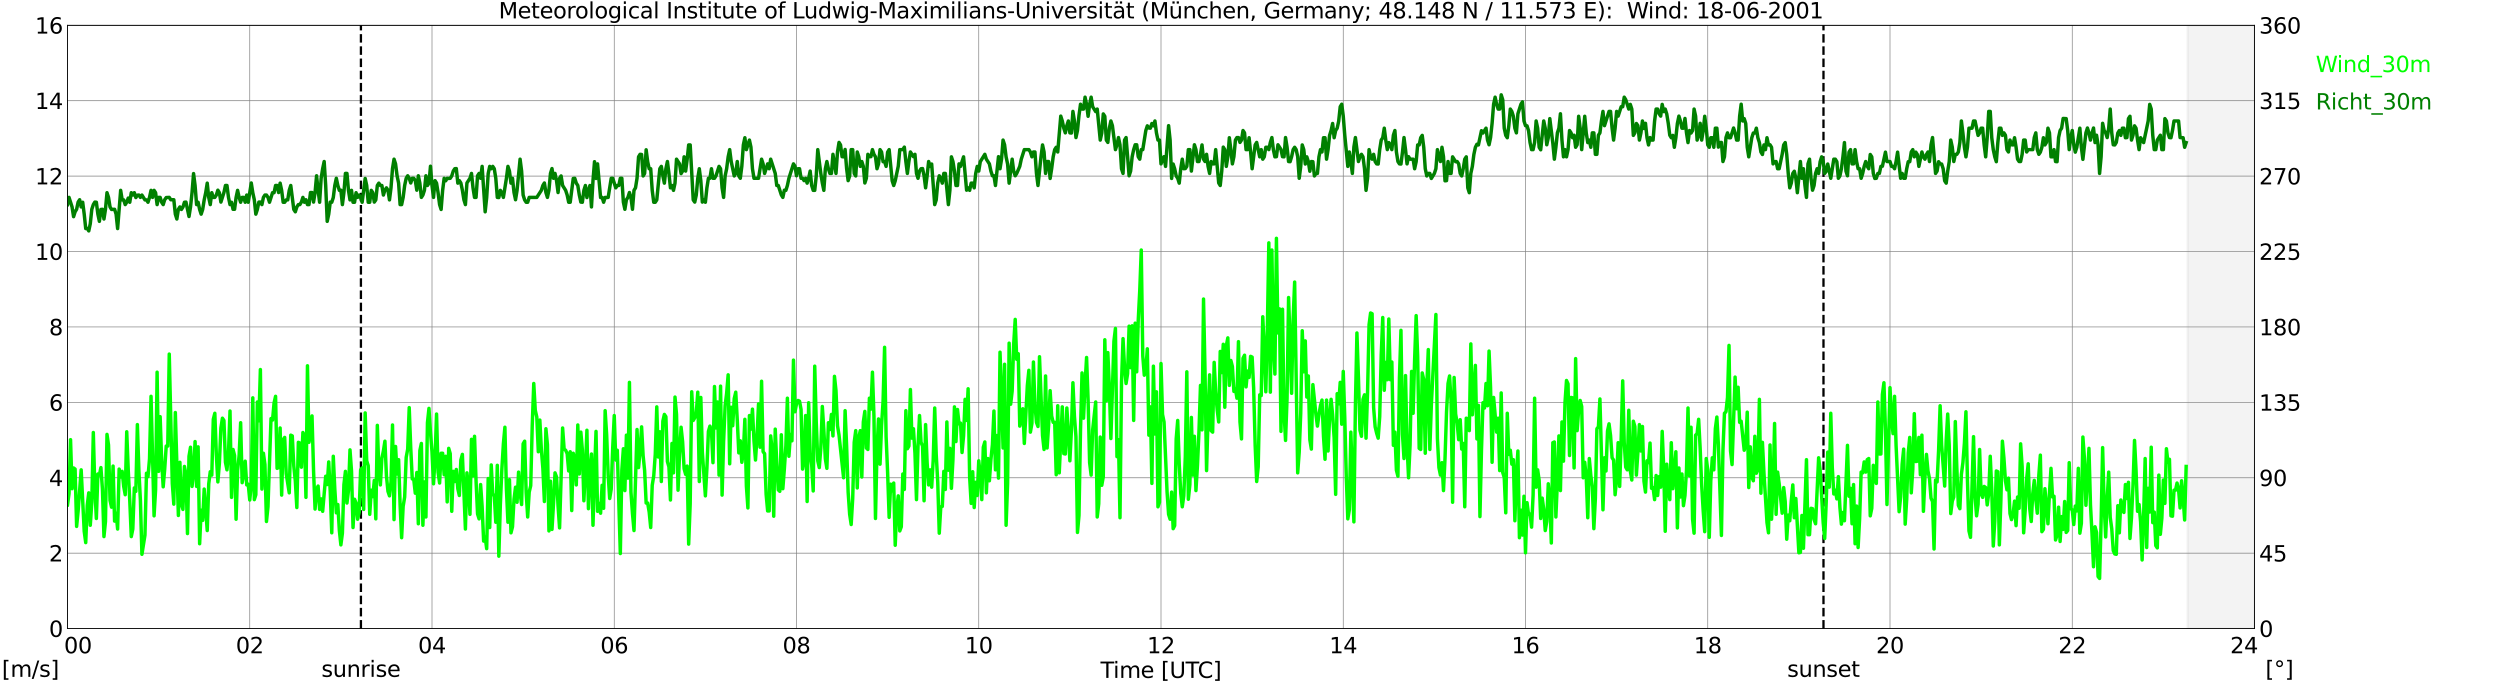 <?xml version="1.0" encoding="utf-8" standalone="no"?>
<!DOCTYPE svg PUBLIC "-//W3C//DTD SVG 1.1//EN"
  "http://www.w3.org/Graphics/SVG/1.1/DTD/svg11.dtd">
<svg xmlns:xlink="http://www.w3.org/1999/xlink" width="1085.4pt" height="296.64pt" viewBox="0 0 1085.4 296.64" xmlns="http://www.w3.org/2000/svg" version="1.1">
 <defs>
  <style type="text/css">*{stroke-linejoin: round; stroke-linecap: butt}</style>
 </defs>
 <g id="figure_1">
  <g id="patch_1">
   <path d="M 0 296.64 
L 1085.4 296.64 
L 1085.4 0 
L 0 0 
z
" style="fill: #ffffff"/>
  </g>
  <g id="axes_1">
   <g id="patch_2">
    <path d="M 29.306 272.909 
L 978.814 272.909 
L 978.814 10.976 
L 29.306 10.976 
z
" style="fill: #ffffff"/>
   </g>
   <g id="patch_3">
    <path d="M 949.801 272.909 
L 978.814 272.909 
L 978.814 10.976 
L 949.801 10.976 
z
" clip-path="url(#p40381fc68c)" style="fill: #d3d3d3; opacity: 0.25; stroke: #d3d3d3; stroke-linejoin: miter"/>
   </g>
   <g id="matplotlib.axis_1">
    <g id="xtick_1">
     <g id="line2d_1">
      <path d="M 29.306 272.909 
L 29.306 10.976 
" clip-path="url(#p40381fc68c)" style="fill: none; stroke: #808080; stroke-width: 0.3; stroke-linecap: square"/>
     </g>
     <g id="line2d_2"/>
     <g id="text_1">
      <!--    00 -->
      <g transform="translate(18.733 283.627) scale(0.095 -0.095)">
       <defs>
        <path id="DejaVuSans-20" transform="scale(0.016)"/>
        <path id="DejaVuSans-30" d="M 2034 4250 
Q 1547 4250 1301 3770 
Q 1056 3291 1056 2328 
Q 1056 1369 1301 889 
Q 1547 409 2034 409 
Q 2525 409 2770 889 
Q 3016 1369 3016 2328 
Q 3016 3291 2770 3770 
Q 2525 4250 2034 4250 
z
M 2034 4750 
Q 2819 4750 3233 4129 
Q 3647 3509 3647 2328 
Q 3647 1150 3233 529 
Q 2819 -91 2034 -91 
Q 1250 -91 836 529 
Q 422 1150 422 2328 
Q 422 3509 836 4129 
Q 1250 4750 2034 4750 
z
" transform="scale(0.016)"/>
       </defs>
       <use xlink:href="#DejaVuSans-20"/>
       <use xlink:href="#DejaVuSans-20" transform="translate(31.787 0)"/>
       <use xlink:href="#DejaVuSans-20" transform="translate(63.574 0)"/>
       <use xlink:href="#DejaVuSans-30" transform="translate(95.361 0)"/>
       <use xlink:href="#DejaVuSans-30" transform="translate(158.984 0)"/>
      </g>
     </g>
    </g>
    <g id="xtick_2">
     <g id="line2d_3">
      <path d="M 108.431 272.909 
L 108.431 10.976 
" clip-path="url(#p40381fc68c)" style="fill: none; stroke: #808080; stroke-width: 0.3; stroke-linecap: square"/>
     </g>
     <g id="line2d_4"/>
     <g id="text_2">
      <!-- 02 -->
      <g transform="translate(102.387 283.627) scale(0.095 -0.095)">
       <defs>
        <path id="DejaVuSans-32" d="M 1228 531 
L 3431 531 
L 3431 0 
L 469 0 
L 469 531 
Q 828 903 1448 1529 
Q 2069 2156 2228 2338 
Q 2531 2678 2651 2914 
Q 2772 3150 2772 3378 
Q 2772 3750 2511 3984 
Q 2250 4219 1831 4219 
Q 1534 4219 1204 4116 
Q 875 4013 500 3803 
L 500 4441 
Q 881 4594 1212 4672 
Q 1544 4750 1819 4750 
Q 2544 4750 2975 4387 
Q 3406 4025 3406 3419 
Q 3406 3131 3298 2873 
Q 3191 2616 2906 2266 
Q 2828 2175 2409 1742 
Q 1991 1309 1228 531 
z
" transform="scale(0.016)"/>
       </defs>
       <use xlink:href="#DejaVuSans-30"/>
       <use xlink:href="#DejaVuSans-32" transform="translate(63.623 0)"/>
      </g>
     </g>
    </g>
    <g id="xtick_3">
     <g id="line2d_5">
      <path d="M 187.557 272.909 
L 187.557 10.976 
" clip-path="url(#p40381fc68c)" style="fill: none; stroke: #808080; stroke-width: 0.3; stroke-linecap: square"/>
     </g>
     <g id="line2d_6"/>
     <g id="text_3">
      <!-- 04 -->
      <g transform="translate(181.513 283.627) scale(0.095 -0.095)">
       <defs>
        <path id="DejaVuSans-34" d="M 2419 4116 
L 825 1625 
L 2419 1625 
L 2419 4116 
z
M 2253 4666 
L 3047 4666 
L 3047 1625 
L 3713 1625 
L 3713 1100 
L 3047 1100 
L 3047 0 
L 2419 0 
L 2419 1100 
L 313 1100 
L 313 1709 
L 2253 4666 
z
" transform="scale(0.016)"/>
       </defs>
       <use xlink:href="#DejaVuSans-30"/>
       <use xlink:href="#DejaVuSans-34" transform="translate(63.623 0)"/>
      </g>
     </g>
    </g>
    <g id="xtick_4">
     <g id="line2d_7">
      <path d="M 266.683 272.909 
L 266.683 10.976 
" clip-path="url(#p40381fc68c)" style="fill: none; stroke: #808080; stroke-width: 0.3; stroke-linecap: square"/>
     </g>
     <g id="line2d_8"/>
     <g id="text_4">
      <!-- 06 -->
      <g transform="translate(260.638 283.627) scale(0.095 -0.095)">
       <defs>
        <path id="DejaVuSans-36" d="M 2113 2584 
Q 1688 2584 1439 2293 
Q 1191 2003 1191 1497 
Q 1191 994 1439 701 
Q 1688 409 2113 409 
Q 2538 409 2786 701 
Q 3034 994 3034 1497 
Q 3034 2003 2786 2293 
Q 2538 2584 2113 2584 
z
M 3366 4563 
L 3366 3988 
Q 3128 4100 2886 4159 
Q 2644 4219 2406 4219 
Q 1781 4219 1451 3797 
Q 1122 3375 1075 2522 
Q 1259 2794 1537 2939 
Q 1816 3084 2150 3084 
Q 2853 3084 3261 2657 
Q 3669 2231 3669 1497 
Q 3669 778 3244 343 
Q 2819 -91 2113 -91 
Q 1303 -91 875 529 
Q 447 1150 447 2328 
Q 447 3434 972 4092 
Q 1497 4750 2381 4750 
Q 2619 4750 2861 4703 
Q 3103 4656 3366 4563 
z
" transform="scale(0.016)"/>
       </defs>
       <use xlink:href="#DejaVuSans-30"/>
       <use xlink:href="#DejaVuSans-36" transform="translate(63.623 0)"/>
      </g>
     </g>
    </g>
    <g id="xtick_5">
     <g id="line2d_9">
      <path d="M 345.808 272.909 
L 345.808 10.976 
" clip-path="url(#p40381fc68c)" style="fill: none; stroke: #808080; stroke-width: 0.3; stroke-linecap: square"/>
     </g>
     <g id="line2d_10"/>
     <g id="text_5">
      <!-- 08 -->
      <g transform="translate(339.764 283.627) scale(0.095 -0.095)">
       <defs>
        <path id="DejaVuSans-38" d="M 2034 2216 
Q 1584 2216 1326 1975 
Q 1069 1734 1069 1313 
Q 1069 891 1326 650 
Q 1584 409 2034 409 
Q 2484 409 2743 651 
Q 3003 894 3003 1313 
Q 3003 1734 2745 1975 
Q 2488 2216 2034 2216 
z
M 1403 2484 
Q 997 2584 770 2862 
Q 544 3141 544 3541 
Q 544 4100 942 4425 
Q 1341 4750 2034 4750 
Q 2731 4750 3128 4425 
Q 3525 4100 3525 3541 
Q 3525 3141 3298 2862 
Q 3072 2584 2669 2484 
Q 3125 2378 3379 2068 
Q 3634 1759 3634 1313 
Q 3634 634 3220 271 
Q 2806 -91 2034 -91 
Q 1263 -91 848 271 
Q 434 634 434 1313 
Q 434 1759 690 2068 
Q 947 2378 1403 2484 
z
M 1172 3481 
Q 1172 3119 1398 2916 
Q 1625 2713 2034 2713 
Q 2441 2713 2670 2916 
Q 2900 3119 2900 3481 
Q 2900 3844 2670 4047 
Q 2441 4250 2034 4250 
Q 1625 4250 1398 4047 
Q 1172 3844 1172 3481 
z
" transform="scale(0.016)"/>
       </defs>
       <use xlink:href="#DejaVuSans-30"/>
       <use xlink:href="#DejaVuSans-38" transform="translate(63.623 0)"/>
      </g>
     </g>
    </g>
    <g id="xtick_6">
     <g id="line2d_11">
      <path d="M 424.934 272.909 
L 424.934 10.976 
" clip-path="url(#p40381fc68c)" style="fill: none; stroke: #808080; stroke-width: 0.3; stroke-linecap: square"/>
     </g>
     <g id="line2d_12"/>
     <g id="text_6">
      <!-- 10 -->
      <g transform="translate(418.89 283.627) scale(0.095 -0.095)">
       <defs>
        <path id="DejaVuSans-31" d="M 794 531 
L 1825 531 
L 1825 4091 
L 703 3866 
L 703 4441 
L 1819 4666 
L 2450 4666 
L 2450 531 
L 3481 531 
L 3481 0 
L 794 0 
L 794 531 
z
" transform="scale(0.016)"/>
       </defs>
       <use xlink:href="#DejaVuSans-31"/>
       <use xlink:href="#DejaVuSans-30" transform="translate(63.623 0)"/>
      </g>
     </g>
    </g>
    <g id="xtick_7">
     <g id="line2d_13">
      <path d="M 504.06 272.909 
L 504.06 10.976 
" clip-path="url(#p40381fc68c)" style="fill: none; stroke: #808080; stroke-width: 0.3; stroke-linecap: square"/>
     </g>
     <g id="line2d_14"/>
     <g id="text_7">
      <!-- 12 -->
      <g transform="translate(498.015 283.627) scale(0.095 -0.095)">
       <use xlink:href="#DejaVuSans-31"/>
       <use xlink:href="#DejaVuSans-32" transform="translate(63.623 0)"/>
      </g>
     </g>
    </g>
    <g id="xtick_8">
     <g id="line2d_15">
      <path d="M 583.185 272.909 
L 583.185 10.976 
" clip-path="url(#p40381fc68c)" style="fill: none; stroke: #808080; stroke-width: 0.3; stroke-linecap: square"/>
     </g>
     <g id="line2d_16"/>
     <g id="text_8">
      <!-- 14 -->
      <g transform="translate(577.141 283.627) scale(0.095 -0.095)">
       <use xlink:href="#DejaVuSans-31"/>
       <use xlink:href="#DejaVuSans-34" transform="translate(63.623 0)"/>
      </g>
     </g>
    </g>
    <g id="xtick_9">
     <g id="line2d_17">
      <path d="M 662.311 272.909 
L 662.311 10.976 
" clip-path="url(#p40381fc68c)" style="fill: none; stroke: #808080; stroke-width: 0.3; stroke-linecap: square"/>
     </g>
     <g id="line2d_18"/>
     <g id="text_9">
      <!-- 16 -->
      <g transform="translate(656.267 283.627) scale(0.095 -0.095)">
       <use xlink:href="#DejaVuSans-31"/>
       <use xlink:href="#DejaVuSans-36" transform="translate(63.623 0)"/>
      </g>
     </g>
    </g>
    <g id="xtick_10">
     <g id="line2d_19">
      <path d="M 741.437 272.909 
L 741.437 10.976 
" clip-path="url(#p40381fc68c)" style="fill: none; stroke: #808080; stroke-width: 0.3; stroke-linecap: square"/>
     </g>
     <g id="line2d_20"/>
     <g id="text_10">
      <!-- 18 -->
      <g transform="translate(735.392 283.627) scale(0.095 -0.095)">
       <use xlink:href="#DejaVuSans-31"/>
       <use xlink:href="#DejaVuSans-38" transform="translate(63.623 0)"/>
      </g>
     </g>
    </g>
    <g id="xtick_11">
     <g id="line2d_21">
      <path d="M 820.562 272.909 
L 820.562 10.976 
" clip-path="url(#p40381fc68c)" style="fill: none; stroke: #808080; stroke-width: 0.3; stroke-linecap: square"/>
     </g>
     <g id="line2d_22"/>
     <g id="text_11">
      <!-- 20 -->
      <g transform="translate(814.518 283.627) scale(0.095 -0.095)">
       <use xlink:href="#DejaVuSans-32"/>
       <use xlink:href="#DejaVuSans-30" transform="translate(63.623 0)"/>
      </g>
     </g>
    </g>
    <g id="xtick_12">
     <g id="line2d_23">
      <path d="M 899.688 272.909 
L 899.688 10.976 
" clip-path="url(#p40381fc68c)" style="fill: none; stroke: #808080; stroke-width: 0.3; stroke-linecap: square"/>
     </g>
     <g id="line2d_24"/>
     <g id="text_12">
      <!-- 22 -->
      <g transform="translate(893.644 283.627) scale(0.095 -0.095)">
       <use xlink:href="#DejaVuSans-32"/>
       <use xlink:href="#DejaVuSans-32" transform="translate(63.623 0)"/>
      </g>
     </g>
    </g>
    <g id="xtick_13">
     <g id="line2d_25">
      <path d="M 978.814 272.909 
L 978.814 10.976 
" clip-path="url(#p40381fc68c)" style="fill: none; stroke: #808080; stroke-width: 0.3; stroke-linecap: square"/>
     </g>
     <g id="line2d_26"/>
     <g id="text_13">
      <!-- 24    -->
      <g transform="translate(968.241 283.627) scale(0.095 -0.095)">
       <use xlink:href="#DejaVuSans-32"/>
       <use xlink:href="#DejaVuSans-34" transform="translate(63.623 0)"/>
       <use xlink:href="#DejaVuSans-20" transform="translate(127.246 0)"/>
       <use xlink:href="#DejaVuSans-20" transform="translate(159.033 0)"/>
       <use xlink:href="#DejaVuSans-20" transform="translate(190.82 0)"/>
      </g>
     </g>
    </g>
    <g id="text_14">
     <!-- Time [UTC] -->
     <g transform="translate(477.806 294.322) scale(0.095 -0.095)">
      <defs>
       <path id="DejaVuSans-54" d="M -19 4666 
L 3928 4666 
L 3928 4134 
L 2272 4134 
L 2272 0 
L 1638 0 
L 1638 4134 
L -19 4134 
L -19 4666 
z
" transform="scale(0.016)"/>
       <path id="DejaVuSans-69" d="M 603 3500 
L 1178 3500 
L 1178 0 
L 603 0 
L 603 3500 
z
M 603 4863 
L 1178 4863 
L 1178 4134 
L 603 4134 
L 603 4863 
z
" transform="scale(0.016)"/>
       <path id="DejaVuSans-6d" d="M 3328 2828 
Q 3544 3216 3844 3400 
Q 4144 3584 4550 3584 
Q 5097 3584 5394 3201 
Q 5691 2819 5691 2113 
L 5691 0 
L 5113 0 
L 5113 2094 
Q 5113 2597 4934 2840 
Q 4756 3084 4391 3084 
Q 3944 3084 3684 2787 
Q 3425 2491 3425 1978 
L 3425 0 
L 2847 0 
L 2847 2094 
Q 2847 2600 2669 2842 
Q 2491 3084 2119 3084 
Q 1678 3084 1418 2786 
Q 1159 2488 1159 1978 
L 1159 0 
L 581 0 
L 581 3500 
L 1159 3500 
L 1159 2956 
Q 1356 3278 1631 3431 
Q 1906 3584 2284 3584 
Q 2666 3584 2933 3390 
Q 3200 3197 3328 2828 
z
" transform="scale(0.016)"/>
       <path id="DejaVuSans-65" d="M 3597 1894 
L 3597 1613 
L 953 1613 
Q 991 1019 1311 708 
Q 1631 397 2203 397 
Q 2534 397 2845 478 
Q 3156 559 3463 722 
L 3463 178 
Q 3153 47 2828 -22 
Q 2503 -91 2169 -91 
Q 1331 -91 842 396 
Q 353 884 353 1716 
Q 353 2575 817 3079 
Q 1281 3584 2069 3584 
Q 2775 3584 3186 3129 
Q 3597 2675 3597 1894 
z
M 3022 2063 
Q 3016 2534 2758 2815 
Q 2500 3097 2075 3097 
Q 1594 3097 1305 2825 
Q 1016 2553 972 2059 
L 3022 2063 
z
" transform="scale(0.016)"/>
       <path id="DejaVuSans-5b" d="M 550 4863 
L 1875 4863 
L 1875 4416 
L 1125 4416 
L 1125 -397 
L 1875 -397 
L 1875 -844 
L 550 -844 
L 550 4863 
z
" transform="scale(0.016)"/>
       <path id="DejaVuSans-55" d="M 556 4666 
L 1191 4666 
L 1191 1831 
Q 1191 1081 1462 751 
Q 1734 422 2344 422 
Q 2950 422 3222 751 
Q 3494 1081 3494 1831 
L 3494 4666 
L 4128 4666 
L 4128 1753 
Q 4128 841 3676 375 
Q 3225 -91 2344 -91 
Q 1459 -91 1007 375 
Q 556 841 556 1753 
L 556 4666 
z
" transform="scale(0.016)"/>
       <path id="DejaVuSans-43" d="M 4122 4306 
L 4122 3641 
Q 3803 3938 3442 4084 
Q 3081 4231 2675 4231 
Q 1875 4231 1450 3742 
Q 1025 3253 1025 2328 
Q 1025 1406 1450 917 
Q 1875 428 2675 428 
Q 3081 428 3442 575 
Q 3803 722 4122 1019 
L 4122 359 
Q 3791 134 3420 21 
Q 3050 -91 2638 -91 
Q 1578 -91 968 557 
Q 359 1206 359 2328 
Q 359 3453 968 4101 
Q 1578 4750 2638 4750 
Q 3056 4750 3426 4639 
Q 3797 4528 4122 4306 
z
" transform="scale(0.016)"/>
       <path id="DejaVuSans-5d" d="M 1947 4863 
L 1947 -844 
L 622 -844 
L 622 -397 
L 1369 -397 
L 1369 4416 
L 622 4416 
L 622 4863 
L 1947 4863 
z
" transform="scale(0.016)"/>
      </defs>
      <use xlink:href="#DejaVuSans-54"/>
      <use xlink:href="#DejaVuSans-69" transform="translate(57.959 0)"/>
      <use xlink:href="#DejaVuSans-6d" transform="translate(85.742 0)"/>
      <use xlink:href="#DejaVuSans-65" transform="translate(183.154 0)"/>
      <use xlink:href="#DejaVuSans-20" transform="translate(244.678 0)"/>
      <use xlink:href="#DejaVuSans-5b" transform="translate(276.465 0)"/>
      <use xlink:href="#DejaVuSans-55" transform="translate(315.479 0)"/>
      <use xlink:href="#DejaVuSans-54" transform="translate(388.672 0)"/>
      <use xlink:href="#DejaVuSans-43" transform="translate(443.881 0)"/>
      <use xlink:href="#DejaVuSans-5d" transform="translate(513.705 0)"/>
     </g>
    </g>
   </g>
   <g id="matplotlib.axis_2">
    <g id="ytick_1">
     <g id="line2d_27">
      <path d="M 29.306 272.909 
L 978.814 272.909 
" clip-path="url(#p40381fc68c)" style="fill: none; stroke: #808080; stroke-width: 0.3; stroke-linecap: square"/>
     </g>
     <g id="line2d_28"/>
     <g id="text_15">
      <!-- 0 -->
      <g transform="translate(21.261 276.518) scale(0.095 -0.095)">
       <use xlink:href="#DejaVuSans-30"/>
      </g>
     </g>
    </g>
    <g id="ytick_2">
     <g id="line2d_29">
      <path d="M 29.306 240.167 
L 978.814 240.167 
" clip-path="url(#p40381fc68c)" style="fill: none; stroke: #808080; stroke-width: 0.3; stroke-linecap: square"/>
     </g>
     <g id="line2d_30"/>
     <g id="text_16">
      <!-- 2 -->
      <g transform="translate(21.261 243.776) scale(0.095 -0.095)">
       <use xlink:href="#DejaVuSans-32"/>
      </g>
     </g>
    </g>
    <g id="ytick_3">
     <g id="line2d_31">
      <path d="M 29.306 207.426 
L 978.814 207.426 
" clip-path="url(#p40381fc68c)" style="fill: none; stroke: #808080; stroke-width: 0.3; stroke-linecap: square"/>
     </g>
     <g id="line2d_32"/>
     <g id="text_17">
      <!-- 4 -->
      <g transform="translate(21.261 211.035) scale(0.095 -0.095)">
       <use xlink:href="#DejaVuSans-34"/>
      </g>
     </g>
    </g>
    <g id="ytick_4">
     <g id="line2d_33">
      <path d="M 29.306 174.684 
L 978.814 174.684 
" clip-path="url(#p40381fc68c)" style="fill: none; stroke: #808080; stroke-width: 0.3; stroke-linecap: square"/>
     </g>
     <g id="line2d_34"/>
     <g id="text_18">
      <!-- 6 -->
      <g transform="translate(21.261 178.293) scale(0.095 -0.095)">
       <use xlink:href="#DejaVuSans-36"/>
      </g>
     </g>
    </g>
    <g id="ytick_5">
     <g id="line2d_35">
      <path d="M 29.306 141.942 
L 978.814 141.942 
" clip-path="url(#p40381fc68c)" style="fill: none; stroke: #808080; stroke-width: 0.3; stroke-linecap: square"/>
     </g>
     <g id="line2d_36"/>
     <g id="text_19">
      <!-- 8 -->
      <g transform="translate(21.261 145.551) scale(0.095 -0.095)">
       <use xlink:href="#DejaVuSans-38"/>
      </g>
     </g>
    </g>
    <g id="ytick_6">
     <g id="line2d_37">
      <path d="M 29.306 109.201 
L 978.814 109.201 
" clip-path="url(#p40381fc68c)" style="fill: none; stroke: #808080; stroke-width: 0.3; stroke-linecap: square"/>
     </g>
     <g id="line2d_38"/>
     <g id="text_20">
      <!-- 10 -->
      <g transform="translate(15.217 112.81) scale(0.095 -0.095)">
       <use xlink:href="#DejaVuSans-31"/>
       <use xlink:href="#DejaVuSans-30" transform="translate(63.623 0)"/>
      </g>
     </g>
    </g>
    <g id="ytick_7">
     <g id="line2d_39">
      <path d="M 29.306 76.459 
L 978.814 76.459 
" clip-path="url(#p40381fc68c)" style="fill: none; stroke: #808080; stroke-width: 0.3; stroke-linecap: square"/>
     </g>
     <g id="line2d_40"/>
     <g id="text_21">
      <!-- 12 -->
      <g transform="translate(15.217 80.068) scale(0.095 -0.095)">
       <use xlink:href="#DejaVuSans-31"/>
       <use xlink:href="#DejaVuSans-32" transform="translate(63.623 0)"/>
      </g>
     </g>
    </g>
    <g id="ytick_8">
     <g id="line2d_41">
      <path d="M 29.306 43.717 
L 978.814 43.717 
" clip-path="url(#p40381fc68c)" style="fill: none; stroke: #808080; stroke-width: 0.3; stroke-linecap: square"/>
     </g>
     <g id="line2d_42"/>
     <g id="text_22">
      <!-- 14 -->
      <g transform="translate(15.217 47.327) scale(0.095 -0.095)">
       <use xlink:href="#DejaVuSans-31"/>
       <use xlink:href="#DejaVuSans-34" transform="translate(63.623 0)"/>
      </g>
     </g>
    </g>
    <g id="ytick_9">
     <g id="line2d_43">
      <path d="M 29.306 10.976 
L 978.814 10.976 
" clip-path="url(#p40381fc68c)" style="fill: none; stroke: #808080; stroke-width: 0.3; stroke-linecap: square"/>
     </g>
     <g id="line2d_44"/>
     <g id="text_23">
      <!-- 16 -->
      <g transform="translate(15.217 14.585) scale(0.095 -0.095)">
       <use xlink:href="#DejaVuSans-31"/>
       <use xlink:href="#DejaVuSans-36" transform="translate(63.623 0)"/>
      </g>
     </g>
    </g>
   </g>
   <g id="line2d_45">
    <path d="M 156.698 272.909 
L 156.698 10.976 
" clip-path="url(#p40381fc68c)" style="fill: none; stroke-dasharray: 3.7,1.6; stroke-dashoffset: 0; stroke: #000000"/>
   </g>
   <g id="line2d_46">
    <path d="M 791.682 272.909 
L 791.682 10.976 
" clip-path="url(#p40381fc68c)" style="fill: none; stroke-dasharray: 3.7,1.6; stroke-dashoffset: 0; stroke: #000000"/>
   </g>
   <g id="line2d_47">
    <path d="M 29.306 219.213 
L 29.965 214.301 
L 30.625 190.891 
L 31.284 212.173 
L 31.943 203.169 
L 32.603 203.66 
L 33.262 228.544 
L 33.921 221.832 
L 35.24 203.988 
L 36.559 230.672 
L 37.218 235.583 
L 37.878 219.376 
L 38.537 213.974 
L 39.197 228.053 
L 39.856 218.067 
L 40.515 187.781 
L 41.175 212.173 
L 41.834 225.106 
L 42.493 205.788 
L 43.153 206.28 
L 43.812 203.005 
L 44.472 212.337 
L 45.131 232.964 
L 45.79 226.416 
L 46.45 188.599 
L 47.109 193.183 
L 47.768 217.248 
L 48.428 220.195 
L 49.087 202.351 
L 49.747 226.252 
L 50.406 222.814 
L 51.065 229.69 
L 51.725 203.66 
L 52.384 207.098 
L 53.043 204.642 
L 53.703 211.191 
L 54.362 214.792 
L 55.022 187.453 
L 55.681 204.151 
L 56.34 217.412 
L 57 232.964 
L 57.659 229.69 
L 58.319 211.846 
L 58.978 213.319 
L 59.637 184.343 
L 60.297 204.315 
L 60.956 217.248 
L 61.615 240.658 
L 62.934 232.309 
L 63.594 205.461 
L 64.253 206.934 
L 64.912 199.24 
L 65.572 172.065 
L 66.89 223.96 
L 67.55 212.664 
L 68.209 161.587 
L 68.869 204.642 
L 69.528 180.905 
L 70.187 200.059 
L 70.847 211.355 
L 71.506 203.66 
L 72.166 193.674 
L 72.825 193.674 
L 73.484 153.729 
L 74.803 209.881 
L 75.462 218.885 
L 76.122 179.104 
L 77.441 223.796 
L 78.1 200.713 
L 78.759 218.885 
L 79.419 221.177 
L 80.078 202.514 
L 80.737 205.952 
L 81.397 231.654 
L 82.056 198.094 
L 82.716 194.165 
L 83.375 211.191 
L 84.034 205.297 
L 84.694 191.71 
L 85.353 211.191 
L 86.013 194.001 
L 86.672 236.074 
L 87.331 221.504 
L 87.991 225.925 
L 88.65 212.337 
L 89.969 230.345 
L 90.628 210.045 
L 91.288 204.806 
L 91.947 206.28 
L 92.606 182.051 
L 93.266 179.431 
L 93.925 197.439 
L 94.584 209.226 
L 95.244 201.205 
L 95.903 185.816 
L 96.563 181.56 
L 97.222 182.542 
L 97.881 200.713 
L 98.541 203.988 
L 99.2 196.457 
L 99.86 178.449 
L 100.519 215.938 
L 101.178 195.147 
L 101.838 197.767 
L 102.497 225.433 
L 103.156 204.151 
L 103.816 197.767 
L 104.475 183.524 
L 105.135 209.554 
L 105.794 205.952 
L 106.453 200.222 
L 107.113 210.536 
L 107.772 210.209 
L 108.431 217.084 
L 109.091 210.536 
L 109.75 172.719 
L 110.41 216.921 
L 111.069 214.792 
L 111.728 174.52 
L 112.388 182.706 
L 113.047 160.441 
L 113.707 212.337 
L 114.366 196.784 
L 115.025 201.696 
L 115.685 226.416 
L 116.344 220.031 
L 117.663 181.723 
L 118.322 182.378 
L 118.982 175.011 
L 119.641 172.065 
L 120.3 203.333 
L 120.96 203.005 
L 121.619 185.816 
L 122.278 214.956 
L 122.938 190.891 
L 123.597 189.909 
L 124.257 205.625 
L 125.575 213.974 
L 126.235 188.926 
L 126.894 189.254 
L 127.553 202.351 
L 128.213 208.735 
L 128.872 220.358 
L 129.532 192.037 
L 130.191 192.364 
L 130.85 202.842 
L 131.51 187.781 
L 132.169 189.09 
L 132.829 215.938 
L 133.488 158.804 
L 134.147 192.037 
L 134.807 188.599 
L 135.466 180.577 
L 136.125 204.151 
L 136.785 221.013 
L 137.444 212.5 
L 138.104 211.027 
L 138.763 221.177 
L 139.422 216.593 
L 140.082 221.996 
L 141.4 206.771 
L 142.06 210.372 
L 142.719 200.55 
L 143.379 213.483 
L 144.038 231.327 
L 144.697 198.094 
L 145.357 212.337 
L 146.016 222.65 
L 146.676 219.049 
L 147.335 230.345 
L 147.994 236.566 
L 148.654 231.491 
L 149.313 210.372 
L 149.972 204.642 
L 150.632 218.394 
L 151.291 212.992 
L 151.951 195.311 
L 152.61 204.479 
L 153.269 229.035 
L 153.929 216.757 
L 154.588 218.394 
L 155.247 225.433 
L 155.907 222.487 
L 156.566 203.988 
L 157.226 203.169 
L 157.885 221.177 
L 158.544 179.268 
L 159.204 200.059 
L 159.863 202.187 
L 160.523 223.305 
L 161.182 212.828 
L 161.841 215.611 
L 162.501 208.571 
L 163.16 225.27 
L 163.819 184.67 
L 164.479 203.988 
L 165.138 210.536 
L 165.798 198.913 
L 166.457 195.802 
L 167.116 191.546 
L 167.776 206.607 
L 168.435 213.319 
L 169.094 215.284 
L 169.754 209.226 
L 170.413 184.506 
L 171.073 225.597 
L 171.732 193.838 
L 172.391 205.788 
L 173.051 199.568 
L 173.71 219.213 
L 174.37 233.455 
L 175.029 219.867 
L 175.688 215.775 
L 176.348 198.585 
L 177.007 194.984 
L 177.666 176.976 
L 178.326 194.493 
L 178.985 207.917 
L 179.645 208.244 
L 180.304 214.138 
L 180.963 205.134 
L 181.623 227.398 
L 182.282 195.639 
L 182.941 192.528 
L 183.601 228.053 
L 184.26 209.226 
L 184.92 224.451 
L 185.579 183.524 
L 186.238 177.303 
L 186.898 187.781 
L 187.557 196.13 
L 188.217 210.045 
L 188.876 199.076 
L 189.535 179.759 
L 190.195 204.97 
L 190.854 209.717 
L 191.513 196.784 
L 192.173 196.784 
L 192.832 206.116 
L 193.492 198.094 
L 194.151 217.903 
L 194.81 194.656 
L 195.47 196.948 
L 196.129 221.996 
L 196.788 204.642 
L 197.448 209.063 
L 198.107 203.824 
L 198.767 212.173 
L 199.426 215.12 
L 200.085 199.731 
L 200.745 197.276 
L 202.063 229.69 
L 202.723 205.297 
L 203.382 210.863 
L 204.042 223.305 
L 204.701 190.727 
L 205.36 206.607 
L 206.02 189.418 
L 206.679 208.735 
L 207.339 223.142 
L 207.998 225.27 
L 208.657 210.372 
L 209.317 219.867 
L 209.976 234.928 
L 210.635 233.128 
L 211.295 238.203 
L 211.954 207.753 
L 212.614 229.035 
L 213.273 201.859 
L 213.932 214.792 
L 214.592 214.956 
L 215.251 226.743 
L 215.91 202.023 
L 216.57 241.477 
L 217.229 219.049 
L 217.889 203.66 
L 218.548 192.692 
L 219.207 185.489 
L 219.867 212.337 
L 220.526 226.743 
L 221.186 208.244 
L 221.845 231.327 
L 222.504 228.708 
L 223.164 216.757 
L 223.823 211.518 
L 224.482 218.067 
L 225.142 204.97 
L 225.801 214.138 
L 226.461 219.049 
L 227.12 192.692 
L 227.779 191.546 
L 228.439 213.974 
L 229.098 224.451 
L 229.757 213.646 
L 230.417 210.863 
L 231.076 184.67 
L 231.736 166.498 
L 232.395 178.122 
L 233.054 181.069 
L 233.714 196.13 
L 234.373 182.378 
L 235.033 195.147 
L 235.692 203.333 
L 236.351 217.739 
L 237.011 186.143 
L 237.67 193.019 
L 238.329 230.508 
L 238.989 208.899 
L 239.648 229.854 
L 240.308 218.721 
L 240.967 205.297 
L 241.626 207.098 
L 242.286 219.704 
L 242.945 229.199 
L 244.264 185.816 
L 244.923 194.984 
L 245.583 195.475 
L 246.242 196.948 
L 246.901 204.479 
L 247.561 196.13 
L 248.22 221.668 
L 248.88 196.784 
L 249.539 199.076 
L 250.198 210.536 
L 250.858 184.506 
L 251.517 205.788 
L 252.176 187.617 
L 252.836 195.311 
L 253.495 217.412 
L 254.155 203.66 
L 254.814 186.798 
L 255.473 220.85 
L 256.133 203.988 
L 256.792 197.112 
L 257.451 228.053 
L 258.111 205.788 
L 258.77 187.289 
L 259.43 221.996 
L 260.089 218.558 
L 260.748 222.814 
L 261.408 210.7 
L 262.067 220.686 
L 262.726 178.285 
L 263.386 188.763 
L 264.045 206.28 
L 264.705 216.429 
L 265.364 212.337 
L 266.023 194.165 
L 266.683 180.414 
L 267.342 199.731 
L 268.002 195.475 
L 269.32 240.331 
L 269.98 204.151 
L 270.639 194.82 
L 271.298 212.992 
L 271.958 188.926 
L 272.617 207.589 
L 273.277 166.007 
L 273.936 213.646 
L 274.595 222.978 
L 275.255 230.345 
L 276.573 186.471 
L 277.233 203.005 
L 277.892 195.802 
L 278.552 185.325 
L 279.211 197.767 
L 279.87 204.315 
L 280.53 218.394 
L 281.189 218.394 
L 281.849 222.323 
L 282.508 229.035 
L 283.167 210.7 
L 283.827 206.607 
L 284.486 197.276 
L 285.145 176.648 
L 285.805 198.422 
L 286.464 187.453 
L 287.124 209.063 
L 287.783 182.869 
L 288.442 179.923 
L 289.102 180.905 
L 289.761 200.386 
L 290.42 202.678 
L 291.08 217.084 
L 291.739 192.528 
L 292.399 205.297 
L 293.058 172.392 
L 293.717 179.923 
L 294.377 212.828 
L 295.036 196.948 
L 295.696 185.489 
L 296.355 191.71 
L 297.014 203.497 
L 297.674 205.952 
L 298.333 202.351 
L 298.992 236.238 
L 299.652 218.721 
L 300.311 170.1 
L 300.971 182.542 
L 301.63 181.396 
L 302.289 179.268 
L 302.949 170.264 
L 303.608 209.063 
L 304.267 172.556 
L 304.927 196.293 
L 306.246 215.284 
L 306.905 203.333 
L 307.564 187.289 
L 308.224 184.997 
L 308.883 187.126 
L 309.543 200.877 
L 310.202 167.808 
L 310.861 185.816 
L 311.521 174.52 
L 312.18 206.28 
L 312.839 167.644 
L 313.499 214.956 
L 314.158 191.71 
L 314.818 176.157 
L 315.477 170.755 
L 316.136 162.733 
L 316.796 201.368 
L 317.455 176.812 
L 318.114 184.834 
L 318.774 173.047 
L 319.433 170.264 
L 320.093 182.378 
L 320.752 196.621 
L 321.411 191.382 
L 322.071 200.713 
L 322.73 196.621 
L 323.39 182.051 
L 324.049 211.027 
L 324.708 220.522 
L 325.368 180.414 
L 326.027 186.307 
L 326.686 177.631 
L 327.346 191.382 
L 328.005 199.731 
L 328.665 189.745 
L 329.324 175.339 
L 329.983 194.165 
L 330.643 165.516 
L 331.302 196.13 
L 331.961 196.948 
L 332.621 214.629 
L 333.28 221.832 
L 333.94 221.832 
L 334.599 189.254 
L 335.258 195.475 
L 335.918 224.124 
L 336.577 186.307 
L 337.236 201.041 
L 337.896 212.664 
L 338.555 213.319 
L 339.215 188.763 
L 339.874 212.173 
L 340.533 203.66 
L 341.193 193.51 
L 341.852 172.883 
L 342.512 198.094 
L 343.171 188.599 
L 343.83 191.382 
L 344.49 156.349 
L 345.149 178.777 
L 345.808 175.339 
L 346.468 173.865 
L 347.127 174.193 
L 347.787 177.794 
L 348.446 203.66 
L 349.105 199.731 
L 349.765 180.414 
L 350.424 217.739 
L 351.083 174.848 
L 351.743 196.621 
L 352.402 201.859 
L 353.062 213.155 
L 353.721 158.968 
L 354.38 183.197 
L 355.04 200.059 
L 355.699 203.005 
L 356.359 194.656 
L 357.018 176.485 
L 357.677 186.635 
L 358.337 199.24 
L 358.996 203.333 
L 359.655 183.524 
L 360.315 186.471 
L 360.974 179.923 
L 361.634 189.254 
L 362.293 163.388 
L 362.952 169.609 
L 363.612 184.834 
L 364.271 188.926 
L 366.249 207.426 
L 366.909 178.285 
L 367.568 193.674 
L 368.227 213.646 
L 368.887 223.305 
L 369.546 227.725 
L 370.206 216.429 
L 370.865 192.037 
L 371.524 186.962 
L 372.184 211.846 
L 372.843 189.909 
L 373.502 186.962 
L 374.162 207.098 
L 374.821 183.197 
L 375.481 178.613 
L 376.14 194.493 
L 376.799 195.147 
L 377.459 172.883 
L 378.118 177.631 
L 378.777 161.587 
L 379.437 180.741 
L 380.096 225.106 
L 380.756 195.475 
L 381.415 181.887 
L 382.074 201.532 
L 382.734 184.834 
L 383.393 174.193 
L 384.053 150.782 
L 384.712 189.581 
L 385.371 205.297 
L 386.031 224.615 
L 386.69 210.209 
L 387.349 213.155 
L 388.009 209.717 
L 388.668 236.729 
L 389.328 220.85 
L 389.987 215.284 
L 390.646 230.508 
L 391.306 228.708 
L 391.965 205.788 
L 392.624 212.5 
L 393.284 178.285 
L 393.943 194.82 
L 394.603 193.674 
L 395.262 169.118 
L 395.921 190.236 
L 396.581 186.143 
L 397.24 196.784 
L 397.899 216.921 
L 398.559 193.838 
L 399.218 180.414 
L 399.878 192.037 
L 400.537 193.674 
L 401.196 217.412 
L 401.856 184.343 
L 402.515 200.877 
L 403.175 210.536 
L 403.834 203.988 
L 404.493 211.518 
L 405.153 199.895 
L 405.812 177.14 
L 406.471 197.276 
L 407.131 209.39 
L 407.79 231.491 
L 408.45 220.031 
L 409.109 219.867 
L 409.768 204.642 
L 410.428 212.5 
L 411.087 183.197 
L 411.746 204.151 
L 412.406 194.656 
L 413.065 212.009 
L 413.725 199.568 
L 414.384 176.648 
L 415.043 191.71 
L 415.703 177.794 
L 416.362 184.015 
L 417.022 183.688 
L 417.681 196.457 
L 418.34 189.254 
L 419 173.374 
L 419.659 182.542 
L 420.318 168.79 
L 420.978 207.098 
L 421.637 218.558 
L 422.297 204.806 
L 422.956 220.358 
L 423.615 209.39 
L 424.275 215.12 
L 424.934 200.059 
L 425.593 206.116 
L 426.253 216.921 
L 426.912 194.165 
L 427.572 191.873 
L 428.231 213.974 
L 428.89 199.076 
L 429.55 208.735 
L 430.209 199.568 
L 430.869 193.019 
L 431.528 178.449 
L 432.187 203.988 
L 432.847 189.09 
L 433.506 207.589 
L 434.165 152.911 
L 434.825 171.573 
L 435.484 194.493 
L 436.144 158.149 
L 436.803 228.053 
L 437.462 209.881 
L 438.122 148.982 
L 438.781 175.502 
L 439.44 169.773 
L 440.1 149.473 
L 440.759 138.668 
L 441.419 156.021 
L 442.078 153.566 
L 442.737 184.997 
L 443.397 182.051 
L 444.056 177.467 
L 444.716 192.528 
L 446.034 167.317 
L 446.694 160.769 
L 447.353 187.617 
L 448.012 183.852 
L 448.672 157.167 
L 449.331 175.666 
L 449.991 183.36 
L 450.65 185.161 
L 451.309 154.875 
L 452.628 189.09 
L 453.287 195.147 
L 453.947 163.224 
L 454.606 194.493 
L 455.266 184.67 
L 455.925 169.609 
L 456.584 180.577 
L 457.244 183.36 
L 457.903 183.36 
L 458.563 206.116 
L 459.222 176.157 
L 459.881 205.297 
L 461.2 176.648 
L 461.859 196.948 
L 462.519 197.112 
L 463.178 177.14 
L 463.838 187.289 
L 464.497 200.059 
L 465.156 186.798 
L 465.816 166.171 
L 466.475 180.741 
L 467.134 189.581 
L 467.794 231.163 
L 468.453 223.796 
L 469.113 186.798 
L 469.772 161.915 
L 470.431 181.56 
L 471.091 166.662 
L 471.75 155.203 
L 472.409 173.702 
L 473.069 200.877 
L 473.728 206.28 
L 474.388 186.635 
L 475.706 174.52 
L 476.366 224.451 
L 477.025 218.721 
L 477.685 189.745 
L 478.344 210.7 
L 479.003 206.934 
L 479.663 147.508 
L 480.322 174.029 
L 480.981 153.074 
L 481.641 168.463 
L 482.3 190.4 
L 483.619 148.163 
L 484.278 142.597 
L 484.938 198.258 
L 485.597 190.891 
L 486.256 224.779 
L 486.916 166.007 
L 487.575 147.017 
L 488.235 159.623 
L 488.894 166.498 
L 489.553 162.242 
L 490.213 141.615 
L 490.872 159.623 
L 491.532 141.451 
L 492.191 182.542 
L 492.85 140.305 
L 493.51 161.424 
L 494.169 139.159 
L 494.828 126.226 
L 495.488 108.546 
L 496.147 154.548 
L 496.807 162.897 
L 497.466 160.441 
L 498.125 151.437 
L 498.785 188.926 
L 499.444 176.648 
L 500.103 209.881 
L 500.763 158.968 
L 501.422 188.435 
L 502.082 170.1 
L 502.741 220.031 
L 503.4 218.067 
L 504.06 157.822 
L 504.719 179.923 
L 505.379 183.197 
L 506.697 213.646 
L 507.357 223.305 
L 508.016 225.433 
L 508.675 213.646 
L 509.335 229.526 
L 509.994 228.216 
L 510.654 190.564 
L 511.313 182.542 
L 511.972 201.532 
L 512.632 214.138 
L 513.291 220.031 
L 513.95 215.284 
L 514.61 198.422 
L 515.269 161.424 
L 515.929 216.757 
L 516.588 210.372 
L 517.247 181.232 
L 517.907 206.28 
L 518.566 189.418 
L 519.226 212.992 
L 519.885 202.187 
L 520.544 187.289 
L 521.204 167.317 
L 521.863 186.635 
L 522.522 129.828 
L 523.182 161.915 
L 523.841 204.315 
L 524.501 180.741 
L 525.16 162.733 
L 525.819 186.962 
L 526.479 187.617 
L 527.138 157.331 
L 527.797 170.264 
L 528.457 177.958 
L 529.116 183.197 
L 529.776 152.583 
L 530.435 161.751 
L 531.094 149.473 
L 531.754 176.812 
L 532.413 150.128 
L 533.073 146.69 
L 533.732 167.317 
L 534.391 156.512 
L 535.051 159.132 
L 535.71 169.936 
L 536.369 168.79 
L 537.029 172.883 
L 537.688 148.327 
L 538.348 183.197 
L 539.007 190.564 
L 539.666 155.53 
L 540.326 154.22 
L 540.985 167.972 
L 541.644 161.096 
L 542.304 163.879 
L 542.963 154.711 
L 543.623 155.039 
L 544.282 168.463 
L 544.941 193.347 
L 545.601 209.063 
L 546.26 202.678 
L 546.919 171.41 
L 547.579 171.737 
L 548.238 137.522 
L 548.898 151.274 
L 549.557 170.1 
L 550.216 143.743 
L 550.876 105.435 
L 551.535 170.264 
L 552.195 108.546 
L 552.854 150.455 
L 553.513 162.406 
L 554.173 103.471 
L 554.832 144.562 
L 555.491 134.084 
L 556.151 187.289 
L 556.81 134.248 
L 557.47 178.777 
L 558.129 191.218 
L 558.788 172.883 
L 559.448 129.173 
L 560.107 148.327 
L 560.766 170.755 
L 561.426 138.504 
L 562.085 122.461 
L 563.404 205.297 
L 564.063 196.293 
L 564.723 179.431 
L 565.382 143.579 
L 566.042 161.424 
L 566.701 147.999 
L 567.36 172.392 
L 568.02 163.224 
L 568.679 190.891 
L 569.338 194.984 
L 569.998 166.99 
L 571.317 179.923 
L 571.976 184.997 
L 572.635 180.086 
L 573.295 176.157 
L 573.954 173.702 
L 574.613 189.581 
L 575.273 199.404 
L 575.932 173.702 
L 576.592 195.802 
L 577.251 181.56 
L 577.91 173.374 
L 578.57 180.086 
L 579.229 190.072 
L 579.889 214.629 
L 580.548 170.919 
L 581.207 175.339 
L 581.867 166.007 
L 582.526 184.179 
L 583.185 161.26 
L 583.845 181.232 
L 584.504 207.098 
L 585.164 225.27 
L 585.823 221.341 
L 586.482 187.617 
L 587.801 226.579 
L 588.46 176.157 
L 589.12 144.562 
L 589.779 163.879 
L 590.439 186.798 
L 591.098 189.418 
L 591.757 173.374 
L 592.417 171.41 
L 593.076 190.236 
L 593.736 170.264 
L 594.395 140.96 
L 595.054 135.885 
L 595.714 136.212 
L 596.373 176.976 
L 597.032 185.325 
L 597.692 188.108 
L 598.351 190.236 
L 599.011 180.905 
L 599.67 154.057 
L 600.329 137.85 
L 600.989 169.445 
L 601.648 157.331 
L 602.307 164.861 
L 602.967 138.504 
L 603.626 164.861 
L 604.286 157.167 
L 604.945 193.347 
L 605.604 187.617 
L 606.264 204.151 
L 606.923 206.771 
L 607.582 163.879 
L 608.242 143.416 
L 608.901 188.599 
L 609.561 199.076 
L 610.22 163.061 
L 610.879 193.347 
L 611.539 207.426 
L 612.198 193.183 
L 612.858 161.26 
L 613.517 179.431 
L 614.176 156.021 
L 614.836 137.031 
L 615.495 154.711 
L 616.154 194.656 
L 616.814 195.147 
L 617.473 161.915 
L 618.133 164.861 
L 618.792 196.784 
L 619.451 167.808 
L 620.111 151.765 
L 620.77 195.147 
L 621.429 175.83 
L 623.408 136.54 
L 624.067 190.4 
L 624.726 203.005 
L 625.386 206.28 
L 626.045 200.877 
L 626.705 212.992 
L 627.364 199.076 
L 628.023 178.94 
L 628.683 166.498 
L 629.342 163.224 
L 630.001 174.356 
L 630.661 218.067 
L 631.32 163.879 
L 631.98 179.759 
L 632.639 183.688 
L 633.298 190.891 
L 633.958 182.214 
L 634.617 194.984 
L 635.276 192.528 
L 635.936 220.031 
L 636.595 181.56 
L 637.255 181.887 
L 637.914 186.962 
L 638.573 149.309 
L 639.233 180.086 
L 640.552 158.64 
L 641.211 190.564 
L 641.87 175.994 
L 642.53 224.287 
L 643.189 195.639 
L 643.848 174.848 
L 644.508 177.14 
L 645.167 166.498 
L 645.827 176.157 
L 646.486 152.42 
L 647.145 168.299 
L 647.805 200.713 
L 648.464 172.556 
L 649.783 187.617 
L 650.442 181.56 
L 651.102 204.315 
L 651.761 170.591 
L 652.42 205.134 
L 653.08 207.262 
L 653.739 222.65 
L 654.399 179.431 
L 655.058 197.276 
L 655.717 195.475 
L 656.377 201.532 
L 657.036 199.568 
L 657.695 226.088 
L 658.355 205.952 
L 659.014 195.802 
L 659.674 233.455 
L 660.333 221.504 
L 660.992 232.309 
L 661.652 215.447 
L 662.311 240.003 
L 662.97 218.23 
L 663.63 223.305 
L 664.289 223.142 
L 664.949 228.871 
L 665.608 214.956 
L 666.267 172.883 
L 666.927 211.518 
L 667.586 203.988 
L 668.246 208.571 
L 668.905 225.106 
L 669.564 216.266 
L 670.224 221.013 
L 670.883 230.345 
L 671.542 226.416 
L 672.202 210.045 
L 672.861 217.248 
L 673.521 235.747 
L 674.18 192.201 
L 674.839 191.873 
L 675.499 224.451 
L 676.158 208.899 
L 676.817 189.254 
L 677.477 212.992 
L 678.136 183.197 
L 678.796 200.222 
L 679.455 174.848 
L 680.114 165.189 
L 680.774 166.662 
L 681.433 197.767 
L 682.092 172.556 
L 682.752 172.719 
L 683.411 203.169 
L 684.071 155.694 
L 684.73 186.962 
L 685.389 177.958 
L 686.049 173.865 
L 686.708 176.485 
L 687.368 207.426 
L 688.027 200.713 
L 688.686 207.262 
L 689.346 224.779 
L 690.005 199.076 
L 690.664 206.443 
L 691.324 211.355 
L 691.983 229.526 
L 692.643 216.429 
L 693.302 186.143 
L 693.961 185.325 
L 694.621 173.211 
L 695.939 221.341 
L 696.599 198.749 
L 697.258 204.479 
L 697.918 187.126 
L 698.577 184.015 
L 699.236 189.09 
L 699.896 198.749 
L 700.555 199.731 
L 701.215 214.792 
L 701.874 207.753 
L 702.533 192.201 
L 703.193 211.191 
L 703.852 190.236 
L 704.511 165.353 
L 705.171 192.037 
L 705.83 202.842 
L 706.49 203.988 
L 707.149 178.122 
L 707.808 204.479 
L 708.468 208.408 
L 709.127 182.869 
L 709.786 185.161 
L 710.446 206.28 
L 711.105 196.457 
L 711.765 184.343 
L 712.424 195.802 
L 713.083 185.161 
L 713.743 208.899 
L 714.402 213.646 
L 715.062 200.059 
L 715.721 200.877 
L 716.38 192.364 
L 717.04 212.009 
L 717.699 211.682 
L 718.358 216.921 
L 719.018 206.443 
L 719.677 215.12 
L 720.337 206.934 
L 720.996 211.518 
L 721.655 187.289 
L 722.315 203.169 
L 722.974 230.672 
L 723.633 201.532 
L 724.293 211.682 
L 724.952 216.921 
L 725.612 192.201 
L 726.271 212.173 
L 726.93 204.97 
L 727.59 196.13 
L 728.249 229.199 
L 728.909 203.169 
L 729.568 215.775 
L 730.227 205.788 
L 730.887 219.54 
L 731.546 215.12 
L 732.205 204.151 
L 732.865 177.14 
L 733.524 206.607 
L 734.184 185.489 
L 734.843 225.433 
L 735.502 231.491 
L 736.162 188.926 
L 736.821 188.272 
L 737.48 182.051 
L 738.14 194.656 
L 738.799 210.7 
L 739.459 221.832 
L 740.118 230.836 
L 740.777 199.076 
L 741.437 203.988 
L 742.096 233.291 
L 742.756 208.735 
L 743.415 198.749 
L 744.074 203.988 
L 744.734 186.143 
L 745.393 181.069 
L 746.052 193.019 
L 747.371 232.473 
L 748.031 195.639 
L 748.69 179.431 
L 749.349 178.777 
L 750.009 172.556 
L 750.668 149.964 
L 751.327 195.802 
L 751.987 201.696 
L 753.306 163.715 
L 753.965 177.467 
L 754.624 168.136 
L 755.284 183.36 
L 755.943 182.869 
L 757.262 195.475 
L 757.921 192.855 
L 758.581 178.94 
L 759.24 211.682 
L 759.899 194.001 
L 760.559 207.098 
L 761.218 208.735 
L 761.878 189.418 
L 762.537 205.461 
L 763.196 203.824 
L 763.856 173.374 
L 764.515 214.138 
L 765.174 192.037 
L 765.834 205.297 
L 767.153 226.907 
L 767.812 231.327 
L 768.471 193.183 
L 769.131 225.433 
L 769.79 212.992 
L 770.449 183.852 
L 771.109 223.305 
L 771.768 204.97 
L 772.428 209.881 
L 773.746 222.814 
L 774.406 211.682 
L 775.065 217.739 
L 775.725 234.11 
L 776.384 223.633 
L 777.043 226.088 
L 777.703 217.412 
L 778.362 210.536 
L 779.021 224.779 
L 779.681 216.429 
L 781 240.003 
L 781.659 239.84 
L 782.318 223.796 
L 782.978 238.039 
L 784.296 199.568 
L 784.956 232.145 
L 785.615 232.145 
L 786.275 220.686 
L 786.934 220.85 
L 787.593 225.597 
L 788.253 227.398 
L 789.572 198.749 
L 790.231 204.151 
L 791.55 226.907 
L 792.209 233.783 
L 792.868 218.067 
L 793.528 196.293 
L 794.187 211.518 
L 794.847 179.431 
L 795.506 203.005 
L 796.165 214.465 
L 796.825 212.828 
L 797.484 216.593 
L 798.143 206.934 
L 798.803 220.195 
L 799.462 227.562 
L 800.122 222.487 
L 800.781 226.088 
L 802.1 193.347 
L 802.759 215.447 
L 803.419 212.009 
L 804.078 227.398 
L 804.737 210.372 
L 805.397 236.074 
L 806.056 219.704 
L 806.715 237.712 
L 807.375 225.106 
L 808.034 204.97 
L 808.694 205.297 
L 809.353 200.55 
L 810.012 204.97 
L 810.672 199.568 
L 811.331 199.076 
L 811.99 223.96 
L 812.65 220.686 
L 813.309 202.023 
L 813.969 207.917 
L 814.628 209.881 
L 815.287 174.52 
L 815.947 197.112 
L 816.606 197.112 
L 817.265 171.246 
L 817.925 166.171 
L 818.584 186.635 
L 819.244 219.049 
L 820.562 168.299 
L 821.222 181.887 
L 821.881 188.272 
L 822.541 172.065 
L 823.2 193.347 
L 824.519 222.159 
L 825.178 215.775 
L 825.837 201.532 
L 826.497 194.984 
L 827.156 227.562 
L 827.816 216.757 
L 828.475 196.621 
L 829.134 189.909 
L 829.794 213.974 
L 830.453 203.824 
L 831.112 179.595 
L 831.772 200.386 
L 832.431 200.222 
L 833.091 189.909 
L 833.75 206.116 
L 834.409 188.926 
L 835.069 221.996 
L 835.728 207.426 
L 836.388 197.276 
L 837.047 204.479 
L 837.706 207.753 
L 838.366 216.266 
L 839.025 217.739 
L 839.684 238.366 
L 840.344 208.408 
L 841.003 209.226 
L 841.663 195.475 
L 842.322 176.157 
L 842.981 193.183 
L 844.3 211.027 
L 844.959 191.218 
L 845.619 179.759 
L 846.278 193.347 
L 846.938 222.978 
L 847.597 217.575 
L 848.256 215.775 
L 848.916 183.033 
L 849.575 203.169 
L 850.235 219.376 
L 850.894 220.85 
L 851.553 205.952 
L 852.213 200.877 
L 852.872 192.364 
L 853.531 178.777 
L 854.191 208.735 
L 854.85 230.508 
L 855.51 233.291 
L 856.828 189.581 
L 857.488 215.447 
L 858.147 223.96 
L 858.806 218.885 
L 859.466 195.147 
L 860.125 214.465 
L 860.785 215.938 
L 861.444 211.191 
L 862.103 211.682 
L 862.763 219.213 
L 863.422 214.301 
L 864.082 198.094 
L 864.741 212.5 
L 865.4 237.057 
L 866.06 226.252 
L 866.719 204.479 
L 867.378 204.806 
L 868.038 236.566 
L 868.697 217.412 
L 869.357 191.546 
L 870.016 198.749 
L 870.675 208.735 
L 871.335 212.664 
L 871.994 207.589 
L 872.653 222.978 
L 873.313 225.597 
L 873.972 223.469 
L 874.632 217.575 
L 875.291 228.216 
L 875.95 215.775 
L 876.61 220.686 
L 877.269 192.692 
L 877.929 202.514 
L 878.588 231.327 
L 879.247 221.668 
L 879.907 207.753 
L 880.566 201.368 
L 881.225 220.85 
L 881.885 226.416 
L 882.544 214.301 
L 883.204 208.571 
L 883.863 216.757 
L 884.522 222.814 
L 885.182 206.28 
L 885.841 197.603 
L 886.5 230.836 
L 887.16 229.854 
L 887.819 212.173 
L 889.138 227.398 
L 889.797 213.974 
L 890.457 203.333 
L 891.116 215.775 
L 891.775 215.447 
L 892.435 234.437 
L 893.094 232.309 
L 893.754 220.195 
L 894.413 235.092 
L 895.072 224.287 
L 895.732 229.854 
L 896.391 217.739 
L 897.051 231.163 
L 897.71 230.345 
L 898.369 200.877 
L 899.029 220.85 
L 899.688 221.341 
L 900.347 227.725 
L 901.007 219.704 
L 901.666 221.832 
L 902.326 203.333 
L 902.985 231.491 
L 903.644 227.234 
L 904.304 189.745 
L 904.963 198.749 
L 905.622 219.376 
L 906.941 194.656 
L 907.601 219.213 
L 908.26 231.491 
L 908.919 246.061 
L 909.579 228.708 
L 910.238 231.163 
L 910.898 250.317 
L 911.557 251.136 
L 912.216 226.579 
L 912.876 194.329 
L 913.535 219.213 
L 914.194 233.128 
L 914.854 216.593 
L 915.513 204.97 
L 916.173 224.615 
L 916.832 229.526 
L 917.491 239.021 
L 918.151 240.495 
L 918.81 240.658 
L 919.469 219.54 
L 920.129 231.327 
L 920.788 217.084 
L 921.448 221.504 
L 922.107 222.487 
L 922.766 210.372 
L 923.426 216.429 
L 924.085 209.39 
L 924.745 233.783 
L 925.404 224.779 
L 926.063 210.863 
L 926.723 191.218 
L 927.382 204.151 
L 928.041 221.996 
L 928.701 219.049 
L 929.36 226.579 
L 930.02 243.114 
L 930.679 223.796 
L 931.338 199.076 
L 931.998 237.712 
L 932.657 212.009 
L 933.316 222.323 
L 933.976 194.165 
L 934.635 226.907 
L 935.295 222.323 
L 935.954 236.893 
L 936.613 237.875 
L 937.273 206.28 
L 937.932 231.982 
L 938.592 224.942 
L 939.251 208.408 
L 939.91 218.558 
L 940.57 194.82 
L 941.229 200.713 
L 941.888 199.404 
L 942.548 223.96 
L 943.207 224.124 
L 943.867 212.828 
L 944.526 212.828 
L 945.185 209.717 
L 945.845 212.5 
L 946.504 220.522 
L 947.163 208.735 
L 947.823 215.938 
L 948.482 225.761 
L 949.142 202.514 
L 949.142 202.514 
" clip-path="url(#p40381fc68c)" style="fill: none; stroke: #00ff00; stroke-width: 1.5; stroke-linecap: square"/>
   </g>
   <g id="patch_4">
    <path d="M 29.306 272.909 
L 29.306 10.976 
" style="fill: none; stroke: #000000; stroke-width: 0.3; stroke-linejoin: miter; stroke-linecap: square"/>
   </g>
   <g id="patch_5">
    <path d="M 978.814 272.909 
L 978.814 10.976 
" style="fill: none; stroke: #000000; stroke-width: 0.3; stroke-linejoin: miter; stroke-linecap: square"/>
   </g>
   <g id="patch_6">
    <path d="M 29.306 272.909 
L 978.814 272.909 
" style="fill: none; stroke: #000000; stroke-width: 0.3; stroke-linejoin: miter; stroke-linecap: square"/>
   </g>
   <g id="patch_7">
    <path d="M 29.306 10.976 
L 978.814 10.976 
" style="fill: none; stroke: #000000; stroke-width: 0.3; stroke-linejoin: miter; stroke-linecap: square"/>
   </g>
   <g id="text_24">
    <!-- sunrise -->
    <g transform="translate(139.534 293.863) scale(0.095 -0.095)">
     <defs>
      <path id="DejaVuSans-73" d="M 2834 3397 
L 2834 2853 
Q 2591 2978 2328 3040 
Q 2066 3103 1784 3103 
Q 1356 3103 1142 2972 
Q 928 2841 928 2578 
Q 928 2378 1081 2264 
Q 1234 2150 1697 2047 
L 1894 2003 
Q 2506 1872 2764 1633 
Q 3022 1394 3022 966 
Q 3022 478 2636 193 
Q 2250 -91 1575 -91 
Q 1294 -91 989 -36 
Q 684 19 347 128 
L 347 722 
Q 666 556 975 473 
Q 1284 391 1588 391 
Q 1994 391 2212 530 
Q 2431 669 2431 922 
Q 2431 1156 2273 1281 
Q 2116 1406 1581 1522 
L 1381 1569 
Q 847 1681 609 1914 
Q 372 2147 372 2553 
Q 372 3047 722 3315 
Q 1072 3584 1716 3584 
Q 2034 3584 2315 3537 
Q 2597 3491 2834 3397 
z
" transform="scale(0.016)"/>
      <path id="DejaVuSans-75" d="M 544 1381 
L 544 3500 
L 1119 3500 
L 1119 1403 
Q 1119 906 1312 657 
Q 1506 409 1894 409 
Q 2359 409 2629 706 
Q 2900 1003 2900 1516 
L 2900 3500 
L 3475 3500 
L 3475 0 
L 2900 0 
L 2900 538 
Q 2691 219 2414 64 
Q 2138 -91 1772 -91 
Q 1169 -91 856 284 
Q 544 659 544 1381 
z
M 1991 3584 
L 1991 3584 
z
" transform="scale(0.016)"/>
      <path id="DejaVuSans-6e" d="M 3513 2113 
L 3513 0 
L 2938 0 
L 2938 2094 
Q 2938 2591 2744 2837 
Q 2550 3084 2163 3084 
Q 1697 3084 1428 2787 
Q 1159 2491 1159 1978 
L 1159 0 
L 581 0 
L 581 3500 
L 1159 3500 
L 1159 2956 
Q 1366 3272 1645 3428 
Q 1925 3584 2291 3584 
Q 2894 3584 3203 3211 
Q 3513 2838 3513 2113 
z
" transform="scale(0.016)"/>
      <path id="DejaVuSans-72" d="M 2631 2963 
Q 2534 3019 2420 3045 
Q 2306 3072 2169 3072 
Q 1681 3072 1420 2755 
Q 1159 2438 1159 1844 
L 1159 0 
L 581 0 
L 581 3500 
L 1159 3500 
L 1159 2956 
Q 1341 3275 1631 3429 
Q 1922 3584 2338 3584 
Q 2397 3584 2469 3576 
Q 2541 3569 2628 3553 
L 2631 2963 
z
" transform="scale(0.016)"/>
     </defs>
     <use xlink:href="#DejaVuSans-73"/>
     <use xlink:href="#DejaVuSans-75" transform="translate(52.1 0)"/>
     <use xlink:href="#DejaVuSans-6e" transform="translate(115.479 0)"/>
     <use xlink:href="#DejaVuSans-72" transform="translate(178.857 0)"/>
     <use xlink:href="#DejaVuSans-69" transform="translate(219.971 0)"/>
     <use xlink:href="#DejaVuSans-73" transform="translate(247.754 0)"/>
     <use xlink:href="#DejaVuSans-65" transform="translate(299.854 0)"/>
    </g>
   </g>
   <g id="text_25">
    <!-- sunset -->
    <g transform="translate(775.927 293.863) scale(0.095 -0.095)">
     <defs>
      <path id="DejaVuSans-74" d="M 1172 4494 
L 1172 3500 
L 2356 3500 
L 2356 3053 
L 1172 3053 
L 1172 1153 
Q 1172 725 1289 603 
Q 1406 481 1766 481 
L 2356 481 
L 2356 0 
L 1766 0 
Q 1100 0 847 248 
Q 594 497 594 1153 
L 594 3053 
L 172 3053 
L 172 3500 
L 594 3500 
L 594 4494 
L 1172 4494 
z
" transform="scale(0.016)"/>
     </defs>
     <use xlink:href="#DejaVuSans-73"/>
     <use xlink:href="#DejaVuSans-75" transform="translate(52.1 0)"/>
     <use xlink:href="#DejaVuSans-6e" transform="translate(115.479 0)"/>
     <use xlink:href="#DejaVuSans-73" transform="translate(178.857 0)"/>
     <use xlink:href="#DejaVuSans-65" transform="translate(230.957 0)"/>
     <use xlink:href="#DejaVuSans-74" transform="translate(292.48 0)"/>
    </g>
   </g>
   <g id="text_26">
    <!-- [m/s] -->
    <g transform="translate(0.821 293.863) scale(0.095 -0.095)">
     <defs>
      <path id="DejaVuSans-2f" d="M 1625 4666 
L 2156 4666 
L 531 -594 
L 0 -594 
L 1625 4666 
z
" transform="scale(0.016)"/>
     </defs>
     <use xlink:href="#DejaVuSans-5b"/>
     <use xlink:href="#DejaVuSans-6d" transform="translate(39.014 0)"/>
     <use xlink:href="#DejaVuSans-2f" transform="translate(136.426 0)"/>
     <use xlink:href="#DejaVuSans-73" transform="translate(170.117 0)"/>
     <use xlink:href="#DejaVuSans-5d" transform="translate(222.217 0)"/>
    </g>
   </g>
   <g id="text_27">
    <!-- Wind_30m -->
    <g style="fill: #00ff00" transform="translate(1005.4 31.291) scale(0.095 -0.095)">
     <defs>
      <path id="DejaVuSans-57" d="M 213 4666 
L 850 4666 
L 1831 722 
L 2809 4666 
L 3519 4666 
L 4500 722 
L 5478 4666 
L 6119 4666 
L 4947 0 
L 4153 0 
L 3169 4050 
L 2175 0 
L 1381 0 
L 213 4666 
z
" transform="scale(0.016)"/>
      <path id="DejaVuSans-64" d="M 2906 2969 
L 2906 4863 
L 3481 4863 
L 3481 0 
L 2906 0 
L 2906 525 
Q 2725 213 2448 61 
Q 2172 -91 1784 -91 
Q 1150 -91 751 415 
Q 353 922 353 1747 
Q 353 2572 751 3078 
Q 1150 3584 1784 3584 
Q 2172 3584 2448 3432 
Q 2725 3281 2906 2969 
z
M 947 1747 
Q 947 1113 1208 752 
Q 1469 391 1925 391 
Q 2381 391 2643 752 
Q 2906 1113 2906 1747 
Q 2906 2381 2643 2742 
Q 2381 3103 1925 3103 
Q 1469 3103 1208 2742 
Q 947 2381 947 1747 
z
" transform="scale(0.016)"/>
      <path id="DejaVuSans-5f" d="M 3263 -1063 
L 3263 -1509 
L -63 -1509 
L -63 -1063 
L 3263 -1063 
z
" transform="scale(0.016)"/>
      <path id="DejaVuSans-33" d="M 2597 2516 
Q 3050 2419 3304 2112 
Q 3559 1806 3559 1356 
Q 3559 666 3084 287 
Q 2609 -91 1734 -91 
Q 1441 -91 1130 -33 
Q 819 25 488 141 
L 488 750 
Q 750 597 1062 519 
Q 1375 441 1716 441 
Q 2309 441 2620 675 
Q 2931 909 2931 1356 
Q 2931 1769 2642 2001 
Q 2353 2234 1838 2234 
L 1294 2234 
L 1294 2753 
L 1863 2753 
Q 2328 2753 2575 2939 
Q 2822 3125 2822 3475 
Q 2822 3834 2567 4026 
Q 2313 4219 1838 4219 
Q 1578 4219 1281 4162 
Q 984 4106 628 3988 
L 628 4550 
Q 988 4650 1302 4700 
Q 1616 4750 1894 4750 
Q 2613 4750 3031 4423 
Q 3450 4097 3450 3541 
Q 3450 3153 3228 2886 
Q 3006 2619 2597 2516 
z
" transform="scale(0.016)"/>
     </defs>
     <use xlink:href="#DejaVuSans-57"/>
     <use xlink:href="#DejaVuSans-69" transform="translate(96.627 0)"/>
     <use xlink:href="#DejaVuSans-6e" transform="translate(124.41 0)"/>
     <use xlink:href="#DejaVuSans-64" transform="translate(187.789 0)"/>
     <use xlink:href="#DejaVuSans-5f" transform="translate(251.266 0)"/>
     <use xlink:href="#DejaVuSans-33" transform="translate(301.266 0)"/>
     <use xlink:href="#DejaVuSans-30" transform="translate(364.889 0)"/>
     <use xlink:href="#DejaVuSans-6d" transform="translate(428.512 0)"/>
    </g>
   </g>
   <g id="text_28">
    <!-- Richt_30m -->
    <g style="fill: #008000" transform="translate(1005.4 47.531) scale(0.095 -0.095)">
     <defs>
      <path id="DejaVuSans-52" d="M 2841 2188 
Q 3044 2119 3236 1894 
Q 3428 1669 3622 1275 
L 4263 0 
L 3584 0 
L 2988 1197 
Q 2756 1666 2539 1819 
Q 2322 1972 1947 1972 
L 1259 1972 
L 1259 0 
L 628 0 
L 628 4666 
L 2053 4666 
Q 2853 4666 3247 4331 
Q 3641 3997 3641 3322 
Q 3641 2881 3436 2590 
Q 3231 2300 2841 2188 
z
M 1259 4147 
L 1259 2491 
L 2053 2491 
Q 2509 2491 2742 2702 
Q 2975 2913 2975 3322 
Q 2975 3731 2742 3939 
Q 2509 4147 2053 4147 
L 1259 4147 
z
" transform="scale(0.016)"/>
      <path id="DejaVuSans-63" d="M 3122 3366 
L 3122 2828 
Q 2878 2963 2633 3030 
Q 2388 3097 2138 3097 
Q 1578 3097 1268 2742 
Q 959 2388 959 1747 
Q 959 1106 1268 751 
Q 1578 397 2138 397 
Q 2388 397 2633 464 
Q 2878 531 3122 666 
L 3122 134 
Q 2881 22 2623 -34 
Q 2366 -91 2075 -91 
Q 1284 -91 818 406 
Q 353 903 353 1747 
Q 353 2603 823 3093 
Q 1294 3584 2113 3584 
Q 2378 3584 2631 3529 
Q 2884 3475 3122 3366 
z
" transform="scale(0.016)"/>
      <path id="DejaVuSans-68" d="M 3513 2113 
L 3513 0 
L 2938 0 
L 2938 2094 
Q 2938 2591 2744 2837 
Q 2550 3084 2163 3084 
Q 1697 3084 1428 2787 
Q 1159 2491 1159 1978 
L 1159 0 
L 581 0 
L 581 4863 
L 1159 4863 
L 1159 2956 
Q 1366 3272 1645 3428 
Q 1925 3584 2291 3584 
Q 2894 3584 3203 3211 
Q 3513 2838 3513 2113 
z
" transform="scale(0.016)"/>
     </defs>
     <use xlink:href="#DejaVuSans-52"/>
     <use xlink:href="#DejaVuSans-69" transform="translate(69.482 0)"/>
     <use xlink:href="#DejaVuSans-63" transform="translate(97.266 0)"/>
     <use xlink:href="#DejaVuSans-68" transform="translate(152.246 0)"/>
     <use xlink:href="#DejaVuSans-74" transform="translate(215.625 0)"/>
     <use xlink:href="#DejaVuSans-5f" transform="translate(254.834 0)"/>
     <use xlink:href="#DejaVuSans-33" transform="translate(304.834 0)"/>
     <use xlink:href="#DejaVuSans-30" transform="translate(368.457 0)"/>
     <use xlink:href="#DejaVuSans-6d" transform="translate(432.08 0)"/>
    </g>
   </g>
   <g id="text_29">
    <!-- Meteorological Institute of Ludwig-Maximilians-Universität (München, Germany; 48.148 N / 11.573 E):  Wind: 18-06-2001 -->
    <g transform="translate(216.524 7.976) scale(0.095 -0.095)">
     <defs>
      <path id="DejaVuSans-4d" d="M 628 4666 
L 1569 4666 
L 2759 1491 
L 3956 4666 
L 4897 4666 
L 4897 0 
L 4281 0 
L 4281 4097 
L 3078 897 
L 2444 897 
L 1241 4097 
L 1241 0 
L 628 0 
L 628 4666 
z
" transform="scale(0.016)"/>
      <path id="DejaVuSans-6f" d="M 1959 3097 
Q 1497 3097 1228 2736 
Q 959 2375 959 1747 
Q 959 1119 1226 758 
Q 1494 397 1959 397 
Q 2419 397 2687 759 
Q 2956 1122 2956 1747 
Q 2956 2369 2687 2733 
Q 2419 3097 1959 3097 
z
M 1959 3584 
Q 2709 3584 3137 3096 
Q 3566 2609 3566 1747 
Q 3566 888 3137 398 
Q 2709 -91 1959 -91 
Q 1206 -91 779 398 
Q 353 888 353 1747 
Q 353 2609 779 3096 
Q 1206 3584 1959 3584 
z
" transform="scale(0.016)"/>
      <path id="DejaVuSans-6c" d="M 603 4863 
L 1178 4863 
L 1178 0 
L 603 0 
L 603 4863 
z
" transform="scale(0.016)"/>
      <path id="DejaVuSans-67" d="M 2906 1791 
Q 2906 2416 2648 2759 
Q 2391 3103 1925 3103 
Q 1463 3103 1205 2759 
Q 947 2416 947 1791 
Q 947 1169 1205 825 
Q 1463 481 1925 481 
Q 2391 481 2648 825 
Q 2906 1169 2906 1791 
z
M 3481 434 
Q 3481 -459 3084 -895 
Q 2688 -1331 1869 -1331 
Q 1566 -1331 1297 -1286 
Q 1028 -1241 775 -1147 
L 775 -588 
Q 1028 -725 1275 -790 
Q 1522 -856 1778 -856 
Q 2344 -856 2625 -561 
Q 2906 -266 2906 331 
L 2906 616 
Q 2728 306 2450 153 
Q 2172 0 1784 0 
Q 1141 0 747 490 
Q 353 981 353 1791 
Q 353 2603 747 3093 
Q 1141 3584 1784 3584 
Q 2172 3584 2450 3431 
Q 2728 3278 2906 2969 
L 2906 3500 
L 3481 3500 
L 3481 434 
z
" transform="scale(0.016)"/>
      <path id="DejaVuSans-61" d="M 2194 1759 
Q 1497 1759 1228 1600 
Q 959 1441 959 1056 
Q 959 750 1161 570 
Q 1363 391 1709 391 
Q 2188 391 2477 730 
Q 2766 1069 2766 1631 
L 2766 1759 
L 2194 1759 
z
M 3341 1997 
L 3341 0 
L 2766 0 
L 2766 531 
Q 2569 213 2275 61 
Q 1981 -91 1556 -91 
Q 1019 -91 701 211 
Q 384 513 384 1019 
Q 384 1609 779 1909 
Q 1175 2209 1959 2209 
L 2766 2209 
L 2766 2266 
Q 2766 2663 2505 2880 
Q 2244 3097 1772 3097 
Q 1472 3097 1187 3025 
Q 903 2953 641 2809 
L 641 3341 
Q 956 3463 1253 3523 
Q 1550 3584 1831 3584 
Q 2591 3584 2966 3190 
Q 3341 2797 3341 1997 
z
" transform="scale(0.016)"/>
      <path id="DejaVuSans-49" d="M 628 4666 
L 1259 4666 
L 1259 0 
L 628 0 
L 628 4666 
z
" transform="scale(0.016)"/>
      <path id="DejaVuSans-66" d="M 2375 4863 
L 2375 4384 
L 1825 4384 
Q 1516 4384 1395 4259 
Q 1275 4134 1275 3809 
L 1275 3500 
L 2222 3500 
L 2222 3053 
L 1275 3053 
L 1275 0 
L 697 0 
L 697 3053 
L 147 3053 
L 147 3500 
L 697 3500 
L 697 3744 
Q 697 4328 969 4595 
Q 1241 4863 1831 4863 
L 2375 4863 
z
" transform="scale(0.016)"/>
      <path id="DejaVuSans-4c" d="M 628 4666 
L 1259 4666 
L 1259 531 
L 3531 531 
L 3531 0 
L 628 0 
L 628 4666 
z
" transform="scale(0.016)"/>
      <path id="DejaVuSans-77" d="M 269 3500 
L 844 3500 
L 1563 769 
L 2278 3500 
L 2956 3500 
L 3675 769 
L 4391 3500 
L 4966 3500 
L 4050 0 
L 3372 0 
L 2619 2869 
L 1863 0 
L 1184 0 
L 269 3500 
z
" transform="scale(0.016)"/>
      <path id="DejaVuSans-2d" d="M 313 2009 
L 1997 2009 
L 1997 1497 
L 313 1497 
L 313 2009 
z
" transform="scale(0.016)"/>
      <path id="DejaVuSans-78" d="M 3513 3500 
L 2247 1797 
L 3578 0 
L 2900 0 
L 1881 1375 
L 863 0 
L 184 0 
L 1544 1831 
L 300 3500 
L 978 3500 
L 1906 2253 
L 2834 3500 
L 3513 3500 
z
" transform="scale(0.016)"/>
      <path id="DejaVuSans-76" d="M 191 3500 
L 800 3500 
L 1894 563 
L 2988 3500 
L 3597 3500 
L 2284 0 
L 1503 0 
L 191 3500 
z
" transform="scale(0.016)"/>
      <path id="DejaVuSans-e4" d="M 2194 1759 
Q 1497 1759 1228 1600 
Q 959 1441 959 1056 
Q 959 750 1161 570 
Q 1363 391 1709 391 
Q 2188 391 2477 730 
Q 2766 1069 2766 1631 
L 2766 1759 
L 2194 1759 
z
M 3341 1997 
L 3341 0 
L 2766 0 
L 2766 531 
Q 2569 213 2275 61 
Q 1981 -91 1556 -91 
Q 1019 -91 701 211 
Q 384 513 384 1019 
Q 384 1609 779 1909 
Q 1175 2209 1959 2209 
L 2766 2209 
L 2766 2266 
Q 2766 2663 2505 2880 
Q 2244 3097 1772 3097 
Q 1472 3097 1187 3025 
Q 903 2953 641 2809 
L 641 3341 
Q 956 3463 1253 3523 
Q 1550 3584 1831 3584 
Q 2591 3584 2966 3190 
Q 3341 2797 3341 1997 
z
M 2150 4850 
L 2784 4850 
L 2784 4219 
L 2150 4219 
L 2150 4850 
z
M 928 4850 
L 1562 4850 
L 1562 4219 
L 928 4219 
L 928 4850 
z
" transform="scale(0.016)"/>
      <path id="DejaVuSans-28" d="M 1984 4856 
Q 1566 4138 1362 3434 
Q 1159 2731 1159 2009 
Q 1159 1288 1364 580 
Q 1569 -128 1984 -844 
L 1484 -844 
Q 1016 -109 783 600 
Q 550 1309 550 2009 
Q 550 2706 781 3412 
Q 1013 4119 1484 4856 
L 1984 4856 
z
" transform="scale(0.016)"/>
      <path id="DejaVuSans-fc" d="M 544 1381 
L 544 3500 
L 1119 3500 
L 1119 1403 
Q 1119 906 1312 657 
Q 1506 409 1894 409 
Q 2359 409 2629 706 
Q 2900 1003 2900 1516 
L 2900 3500 
L 3475 3500 
L 3475 0 
L 2900 0 
L 2900 538 
Q 2691 219 2414 64 
Q 2138 -91 1772 -91 
Q 1169 -91 856 284 
Q 544 659 544 1381 
z
M 1991 3584 
L 1991 3584 
z
M 2278 4850 
L 2912 4850 
L 2912 4219 
L 2278 4219 
L 2278 4850 
z
M 1056 4850 
L 1690 4850 
L 1690 4219 
L 1056 4219 
L 1056 4850 
z
" transform="scale(0.016)"/>
      <path id="DejaVuSans-2c" d="M 750 794 
L 1409 794 
L 1409 256 
L 897 -744 
L 494 -744 
L 750 256 
L 750 794 
z
" transform="scale(0.016)"/>
      <path id="DejaVuSans-47" d="M 3809 666 
L 3809 1919 
L 2778 1919 
L 2778 2438 
L 4434 2438 
L 4434 434 
Q 4069 175 3628 42 
Q 3188 -91 2688 -91 
Q 1594 -91 976 548 
Q 359 1188 359 2328 
Q 359 3472 976 4111 
Q 1594 4750 2688 4750 
Q 3144 4750 3555 4637 
Q 3966 4525 4313 4306 
L 4313 3634 
Q 3963 3931 3569 4081 
Q 3175 4231 2741 4231 
Q 1884 4231 1454 3753 
Q 1025 3275 1025 2328 
Q 1025 1384 1454 906 
Q 1884 428 2741 428 
Q 3075 428 3337 486 
Q 3600 544 3809 666 
z
" transform="scale(0.016)"/>
      <path id="DejaVuSans-79" d="M 2059 -325 
Q 1816 -950 1584 -1140 
Q 1353 -1331 966 -1331 
L 506 -1331 
L 506 -850 
L 844 -850 
Q 1081 -850 1212 -737 
Q 1344 -625 1503 -206 
L 1606 56 
L 191 3500 
L 800 3500 
L 1894 763 
L 2988 3500 
L 3597 3500 
L 2059 -325 
z
" transform="scale(0.016)"/>
      <path id="DejaVuSans-3b" d="M 750 3309 
L 1409 3309 
L 1409 2516 
L 750 2516 
L 750 3309 
z
M 750 794 
L 1409 794 
L 1409 256 
L 897 -744 
L 494 -744 
L 750 256 
L 750 794 
z
" transform="scale(0.016)"/>
      <path id="DejaVuSans-2e" d="M 684 794 
L 1344 794 
L 1344 0 
L 684 0 
L 684 794 
z
" transform="scale(0.016)"/>
      <path id="DejaVuSans-4e" d="M 628 4666 
L 1478 4666 
L 3547 763 
L 3547 4666 
L 4159 4666 
L 4159 0 
L 3309 0 
L 1241 3903 
L 1241 0 
L 628 0 
L 628 4666 
z
" transform="scale(0.016)"/>
      <path id="DejaVuSans-35" d="M 691 4666 
L 3169 4666 
L 3169 4134 
L 1269 4134 
L 1269 2991 
Q 1406 3038 1543 3061 
Q 1681 3084 1819 3084 
Q 2600 3084 3056 2656 
Q 3513 2228 3513 1497 
Q 3513 744 3044 326 
Q 2575 -91 1722 -91 
Q 1428 -91 1123 -41 
Q 819 9 494 109 
L 494 744 
Q 775 591 1075 516 
Q 1375 441 1709 441 
Q 2250 441 2565 725 
Q 2881 1009 2881 1497 
Q 2881 1984 2565 2268 
Q 2250 2553 1709 2553 
Q 1456 2553 1204 2497 
Q 953 2441 691 2322 
L 691 4666 
z
" transform="scale(0.016)"/>
      <path id="DejaVuSans-37" d="M 525 4666 
L 3525 4666 
L 3525 4397 
L 1831 0 
L 1172 0 
L 2766 4134 
L 525 4134 
L 525 4666 
z
" transform="scale(0.016)"/>
      <path id="DejaVuSans-45" d="M 628 4666 
L 3578 4666 
L 3578 4134 
L 1259 4134 
L 1259 2753 
L 3481 2753 
L 3481 2222 
L 1259 2222 
L 1259 531 
L 3634 531 
L 3634 0 
L 628 0 
L 628 4666 
z
" transform="scale(0.016)"/>
      <path id="DejaVuSans-29" d="M 513 4856 
L 1013 4856 
Q 1481 4119 1714 3412 
Q 1947 2706 1947 2009 
Q 1947 1309 1714 600 
Q 1481 -109 1013 -844 
L 513 -844 
Q 928 -128 1133 580 
Q 1338 1288 1338 2009 
Q 1338 2731 1133 3434 
Q 928 4138 513 4856 
z
" transform="scale(0.016)"/>
      <path id="DejaVuSans-3a" d="M 750 794 
L 1409 794 
L 1409 0 
L 750 0 
L 750 794 
z
M 750 3309 
L 1409 3309 
L 1409 2516 
L 750 2516 
L 750 3309 
z
" transform="scale(0.016)"/>
     </defs>
     <use xlink:href="#DejaVuSans-4d"/>
     <use xlink:href="#DejaVuSans-65" transform="translate(86.279 0)"/>
     <use xlink:href="#DejaVuSans-74" transform="translate(147.803 0)"/>
     <use xlink:href="#DejaVuSans-65" transform="translate(187.012 0)"/>
     <use xlink:href="#DejaVuSans-6f" transform="translate(248.535 0)"/>
     <use xlink:href="#DejaVuSans-72" transform="translate(309.717 0)"/>
     <use xlink:href="#DejaVuSans-6f" transform="translate(348.58 0)"/>
     <use xlink:href="#DejaVuSans-6c" transform="translate(409.762 0)"/>
     <use xlink:href="#DejaVuSans-6f" transform="translate(437.545 0)"/>
     <use xlink:href="#DejaVuSans-67" transform="translate(498.727 0)"/>
     <use xlink:href="#DejaVuSans-69" transform="translate(562.203 0)"/>
     <use xlink:href="#DejaVuSans-63" transform="translate(589.986 0)"/>
     <use xlink:href="#DejaVuSans-61" transform="translate(644.967 0)"/>
     <use xlink:href="#DejaVuSans-6c" transform="translate(706.246 0)"/>
     <use xlink:href="#DejaVuSans-20" transform="translate(734.029 0)"/>
     <use xlink:href="#DejaVuSans-49" transform="translate(765.816 0)"/>
     <use xlink:href="#DejaVuSans-6e" transform="translate(795.309 0)"/>
     <use xlink:href="#DejaVuSans-73" transform="translate(858.688 0)"/>
     <use xlink:href="#DejaVuSans-74" transform="translate(910.787 0)"/>
     <use xlink:href="#DejaVuSans-69" transform="translate(949.996 0)"/>
     <use xlink:href="#DejaVuSans-74" transform="translate(977.779 0)"/>
     <use xlink:href="#DejaVuSans-75" transform="translate(1016.988 0)"/>
     <use xlink:href="#DejaVuSans-74" transform="translate(1080.367 0)"/>
     <use xlink:href="#DejaVuSans-65" transform="translate(1119.576 0)"/>
     <use xlink:href="#DejaVuSans-20" transform="translate(1181.1 0)"/>
     <use xlink:href="#DejaVuSans-6f" transform="translate(1212.887 0)"/>
     <use xlink:href="#DejaVuSans-66" transform="translate(1274.068 0)"/>
     <use xlink:href="#DejaVuSans-20" transform="translate(1309.273 0)"/>
     <use xlink:href="#DejaVuSans-4c" transform="translate(1341.061 0)"/>
     <use xlink:href="#DejaVuSans-75" transform="translate(1395.023 0)"/>
     <use xlink:href="#DejaVuSans-64" transform="translate(1458.402 0)"/>
     <use xlink:href="#DejaVuSans-77" transform="translate(1521.879 0)"/>
     <use xlink:href="#DejaVuSans-69" transform="translate(1603.666 0)"/>
     <use xlink:href="#DejaVuSans-67" transform="translate(1631.449 0)"/>
     <use xlink:href="#DejaVuSans-2d" transform="translate(1694.926 0)"/>
     <use xlink:href="#DejaVuSans-4d" transform="translate(1731.01 0)"/>
     <use xlink:href="#DejaVuSans-61" transform="translate(1817.289 0)"/>
     <use xlink:href="#DejaVuSans-78" transform="translate(1878.568 0)"/>
     <use xlink:href="#DejaVuSans-69" transform="translate(1937.748 0)"/>
     <use xlink:href="#DejaVuSans-6d" transform="translate(1965.531 0)"/>
     <use xlink:href="#DejaVuSans-69" transform="translate(2062.943 0)"/>
     <use xlink:href="#DejaVuSans-6c" transform="translate(2090.727 0)"/>
     <use xlink:href="#DejaVuSans-69" transform="translate(2118.51 0)"/>
     <use xlink:href="#DejaVuSans-61" transform="translate(2146.293 0)"/>
     <use xlink:href="#DejaVuSans-6e" transform="translate(2207.572 0)"/>
     <use xlink:href="#DejaVuSans-73" transform="translate(2270.951 0)"/>
     <use xlink:href="#DejaVuSans-2d" transform="translate(2323.051 0)"/>
     <use xlink:href="#DejaVuSans-55" transform="translate(2359.135 0)"/>
     <use xlink:href="#DejaVuSans-6e" transform="translate(2432.328 0)"/>
     <use xlink:href="#DejaVuSans-69" transform="translate(2495.707 0)"/>
     <use xlink:href="#DejaVuSans-76" transform="translate(2523.49 0)"/>
     <use xlink:href="#DejaVuSans-65" transform="translate(2582.67 0)"/>
     <use xlink:href="#DejaVuSans-72" transform="translate(2644.193 0)"/>
     <use xlink:href="#DejaVuSans-73" transform="translate(2685.307 0)"/>
     <use xlink:href="#DejaVuSans-69" transform="translate(2737.406 0)"/>
     <use xlink:href="#DejaVuSans-74" transform="translate(2765.189 0)"/>
     <use xlink:href="#DejaVuSans-e4" transform="translate(2804.398 0)"/>
     <use xlink:href="#DejaVuSans-74" transform="translate(2865.678 0)"/>
     <use xlink:href="#DejaVuSans-20" transform="translate(2904.887 0)"/>
     <use xlink:href="#DejaVuSans-28" transform="translate(2936.674 0)"/>
     <use xlink:href="#DejaVuSans-4d" transform="translate(2975.688 0)"/>
     <use xlink:href="#DejaVuSans-fc" transform="translate(3061.967 0)"/>
     <use xlink:href="#DejaVuSans-6e" transform="translate(3125.346 0)"/>
     <use xlink:href="#DejaVuSans-63" transform="translate(3188.725 0)"/>
     <use xlink:href="#DejaVuSans-68" transform="translate(3243.705 0)"/>
     <use xlink:href="#DejaVuSans-65" transform="translate(3307.084 0)"/>
     <use xlink:href="#DejaVuSans-6e" transform="translate(3368.607 0)"/>
     <use xlink:href="#DejaVuSans-2c" transform="translate(3431.986 0)"/>
     <use xlink:href="#DejaVuSans-20" transform="translate(3463.773 0)"/>
     <use xlink:href="#DejaVuSans-47" transform="translate(3495.561 0)"/>
     <use xlink:href="#DejaVuSans-65" transform="translate(3573.051 0)"/>
     <use xlink:href="#DejaVuSans-72" transform="translate(3634.574 0)"/>
     <use xlink:href="#DejaVuSans-6d" transform="translate(3673.938 0)"/>
     <use xlink:href="#DejaVuSans-61" transform="translate(3771.35 0)"/>
     <use xlink:href="#DejaVuSans-6e" transform="translate(3832.629 0)"/>
     <use xlink:href="#DejaVuSans-79" transform="translate(3896.008 0)"/>
     <use xlink:href="#DejaVuSans-3b" transform="translate(3955.188 0)"/>
     <use xlink:href="#DejaVuSans-20" transform="translate(3988.879 0)"/>
     <use xlink:href="#DejaVuSans-34" transform="translate(4020.666 0)"/>
     <use xlink:href="#DejaVuSans-38" transform="translate(4084.289 0)"/>
     <use xlink:href="#DejaVuSans-2e" transform="translate(4147.912 0)"/>
     <use xlink:href="#DejaVuSans-31" transform="translate(4179.699 0)"/>
     <use xlink:href="#DejaVuSans-34" transform="translate(4243.322 0)"/>
     <use xlink:href="#DejaVuSans-38" transform="translate(4306.945 0)"/>
     <use xlink:href="#DejaVuSans-20" transform="translate(4370.568 0)"/>
     <use xlink:href="#DejaVuSans-4e" transform="translate(4402.355 0)"/>
     <use xlink:href="#DejaVuSans-20" transform="translate(4477.16 0)"/>
     <use xlink:href="#DejaVuSans-2f" transform="translate(4508.947 0)"/>
     <use xlink:href="#DejaVuSans-20" transform="translate(4542.639 0)"/>
     <use xlink:href="#DejaVuSans-31" transform="translate(4574.426 0)"/>
     <use xlink:href="#DejaVuSans-31" transform="translate(4638.049 0)"/>
     <use xlink:href="#DejaVuSans-2e" transform="translate(4701.672 0)"/>
     <use xlink:href="#DejaVuSans-35" transform="translate(4733.459 0)"/>
     <use xlink:href="#DejaVuSans-37" transform="translate(4797.082 0)"/>
     <use xlink:href="#DejaVuSans-33" transform="translate(4860.705 0)"/>
     <use xlink:href="#DejaVuSans-20" transform="translate(4924.328 0)"/>
     <use xlink:href="#DejaVuSans-45" transform="translate(4956.115 0)"/>
     <use xlink:href="#DejaVuSans-29" transform="translate(5019.299 0)"/>
     <use xlink:href="#DejaVuSans-3a" transform="translate(5058.312 0)"/>
     <use xlink:href="#DejaVuSans-20" transform="translate(5092.004 0)"/>
     <use xlink:href="#DejaVuSans-20" transform="translate(5123.791 0)"/>
     <use xlink:href="#DejaVuSans-57" transform="translate(5155.578 0)"/>
     <use xlink:href="#DejaVuSans-69" transform="translate(5252.205 0)"/>
     <use xlink:href="#DejaVuSans-6e" transform="translate(5279.988 0)"/>
     <use xlink:href="#DejaVuSans-64" transform="translate(5343.367 0)"/>
     <use xlink:href="#DejaVuSans-3a" transform="translate(5406.844 0)"/>
     <use xlink:href="#DejaVuSans-20" transform="translate(5440.535 0)"/>
     <use xlink:href="#DejaVuSans-31" transform="translate(5472.322 0)"/>
     <use xlink:href="#DejaVuSans-38" transform="translate(5535.945 0)"/>
     <use xlink:href="#DejaVuSans-2d" transform="translate(5599.568 0)"/>
     <use xlink:href="#DejaVuSans-30" transform="translate(5635.652 0)"/>
     <use xlink:href="#DejaVuSans-36" transform="translate(5699.275 0)"/>
     <use xlink:href="#DejaVuSans-2d" transform="translate(5762.898 0)"/>
     <use xlink:href="#DejaVuSans-32" transform="translate(5798.982 0)"/>
     <use xlink:href="#DejaVuSans-30" transform="translate(5862.605 0)"/>
     <use xlink:href="#DejaVuSans-30" transform="translate(5926.229 0)"/>
     <use xlink:href="#DejaVuSans-31" transform="translate(5989.852 0)"/>
    </g>
   </g>
  </g>
  <g id="axes_2">
   <g id="matplotlib.axis_3">
    <g id="ytick_10">
     <g id="line2d_48"/>
     <g id="text_30">
      <!-- 0 -->
      <g transform="translate(980.814 276.518) scale(0.095 -0.095)">
       <use xlink:href="#DejaVuSans-30"/>
      </g>
     </g>
    </g>
    <g id="ytick_11">
     <g id="line2d_49"/>
     <g id="text_31">
      <!-- 45 -->
      <g transform="translate(980.814 243.776) scale(0.095 -0.095)">
       <use xlink:href="#DejaVuSans-34"/>
       <use xlink:href="#DejaVuSans-35" transform="translate(63.623 0)"/>
      </g>
     </g>
    </g>
    <g id="ytick_12">
     <g id="line2d_50"/>
     <g id="text_32">
      <!-- 90 -->
      <g transform="translate(980.814 211.035) scale(0.095 -0.095)">
       <defs>
        <path id="DejaVuSans-39" d="M 703 97 
L 703 672 
Q 941 559 1184 500 
Q 1428 441 1663 441 
Q 2288 441 2617 861 
Q 2947 1281 2994 2138 
Q 2813 1869 2534 1725 
Q 2256 1581 1919 1581 
Q 1219 1581 811 2004 
Q 403 2428 403 3163 
Q 403 3881 828 4315 
Q 1253 4750 1959 4750 
Q 2769 4750 3195 4129 
Q 3622 3509 3622 2328 
Q 3622 1225 3098 567 
Q 2575 -91 1691 -91 
Q 1453 -91 1209 -44 
Q 966 3 703 97 
z
M 1959 2075 
Q 2384 2075 2632 2365 
Q 2881 2656 2881 3163 
Q 2881 3666 2632 3958 
Q 2384 4250 1959 4250 
Q 1534 4250 1286 3958 
Q 1038 3666 1038 3163 
Q 1038 2656 1286 2365 
Q 1534 2075 1959 2075 
z
" transform="scale(0.016)"/>
       </defs>
       <use xlink:href="#DejaVuSans-39"/>
       <use xlink:href="#DejaVuSans-30" transform="translate(63.623 0)"/>
      </g>
     </g>
    </g>
    <g id="ytick_13">
     <g id="line2d_51"/>
     <g id="text_33">
      <!-- 135 -->
      <g transform="translate(980.814 178.293) scale(0.095 -0.095)">
       <use xlink:href="#DejaVuSans-31"/>
       <use xlink:href="#DejaVuSans-33" transform="translate(63.623 0)"/>
       <use xlink:href="#DejaVuSans-35" transform="translate(127.246 0)"/>
      </g>
     </g>
    </g>
    <g id="ytick_14">
     <g id="line2d_52"/>
     <g id="text_34">
      <!-- 180 -->
      <g transform="translate(980.814 145.551) scale(0.095 -0.095)">
       <use xlink:href="#DejaVuSans-31"/>
       <use xlink:href="#DejaVuSans-38" transform="translate(63.623 0)"/>
       <use xlink:href="#DejaVuSans-30" transform="translate(127.246 0)"/>
      </g>
     </g>
    </g>
    <g id="ytick_15">
     <g id="line2d_53"/>
     <g id="text_35">
      <!-- 225 -->
      <g transform="translate(980.814 112.81) scale(0.095 -0.095)">
       <use xlink:href="#DejaVuSans-32"/>
       <use xlink:href="#DejaVuSans-32" transform="translate(63.623 0)"/>
       <use xlink:href="#DejaVuSans-35" transform="translate(127.246 0)"/>
      </g>
     </g>
    </g>
    <g id="ytick_16">
     <g id="line2d_54"/>
     <g id="text_36">
      <!-- 270 -->
      <g transform="translate(980.814 80.068) scale(0.095 -0.095)">
       <use xlink:href="#DejaVuSans-32"/>
       <use xlink:href="#DejaVuSans-37" transform="translate(63.623 0)"/>
       <use xlink:href="#DejaVuSans-30" transform="translate(127.246 0)"/>
      </g>
     </g>
    </g>
    <g id="ytick_17">
     <g id="line2d_55"/>
     <g id="text_37">
      <!-- 315 -->
      <g transform="translate(980.814 47.327) scale(0.095 -0.095)">
       <use xlink:href="#DejaVuSans-33"/>
       <use xlink:href="#DejaVuSans-31" transform="translate(63.623 0)"/>
       <use xlink:href="#DejaVuSans-35" transform="translate(127.246 0)"/>
      </g>
     </g>
    </g>
    <g id="ytick_18">
     <g id="line2d_56"/>
     <g id="text_38">
      <!-- 360 -->
      <g transform="translate(980.814 14.585) scale(0.095 -0.095)">
       <use xlink:href="#DejaVuSans-33"/>
       <use xlink:href="#DejaVuSans-36" transform="translate(63.623 0)"/>
       <use xlink:href="#DejaVuSans-30" transform="translate(127.246 0)"/>
      </g>
     </g>
    </g>
   </g>
   <g id="line2d_57">
    <path d="M 29.306 88.828 
L 29.965 85.699 
L 31.284 89.847 
L 31.943 94.067 
L 32.603 91.957 
L 33.262 90.865 
L 33.921 87.737 
L 34.581 86.718 
L 35.24 89.847 
L 35.9 87.809 
L 36.559 92.975 
L 37.218 99.233 
L 37.878 99.16 
L 38.537 100.251 
L 39.197 97.123 
L 39.856 90.865 
L 40.515 88.828 
L 41.175 87.737 
L 41.834 87.809 
L 42.493 92.975 
L 43.153 96.104 
L 43.812 90.938 
L 44.472 90.865 
L 45.131 95.085 
L 45.79 90.865 
L 46.45 83.662 
L 47.109 85.699 
L 47.768 89.847 
L 48.428 90.938 
L 49.747 90.865 
L 50.406 92.975 
L 51.065 99.233 
L 52.384 82.643 
L 53.043 86.791 
L 53.703 86.791 
L 54.362 88.828 
L 55.022 87.809 
L 55.681 85.99 
L 56.34 87.809 
L 57 83.662 
L 57.659 84.681 
L 58.319 83.662 
L 58.978 85.772 
L 59.637 84.754 
L 60.297 84.681 
L 60.956 85.699 
L 61.615 84.681 
L 62.934 86.791 
L 63.594 86.791 
L 64.253 87.809 
L 64.912 85.699 
L 65.572 82.643 
L 66.231 85.699 
L 66.89 82.643 
L 67.55 83.662 
L 68.209 88.828 
L 68.869 85.699 
L 69.528 85.699 
L 70.187 87.809 
L 70.847 88.828 
L 71.506 86.718 
L 72.166 85.772 
L 73.484 85.699 
L 74.144 86.718 
L 75.462 86.718 
L 76.122 92.975 
L 76.781 95.085 
L 77.441 90.865 
L 78.1 89.847 
L 78.759 90.938 
L 79.419 89.919 
L 80.078 87.809 
L 80.737 87.737 
L 82.056 93.994 
L 82.716 89.847 
L 83.375 83.589 
L 84.034 75.368 
L 84.694 80.533 
L 85.353 88.828 
L 86.013 87.809 
L 86.672 90.938 
L 87.331 92.975 
L 87.991 90.938 
L 88.65 86.791 
L 89.309 83.662 
L 89.969 79.515 
L 90.628 85.772 
L 91.288 88.828 
L 91.947 83.662 
L 92.606 85.699 
L 93.266 85.699 
L 93.925 84.681 
L 94.584 82.571 
L 95.244 83.662 
L 95.903 87.737 
L 97.222 83.589 
L 97.881 80.533 
L 98.541 80.533 
L 99.2 85.699 
L 99.86 88.828 
L 100.519 87.809 
L 101.178 90.865 
L 101.838 90.865 
L 102.497 85.772 
L 103.156 82.643 
L 103.816 85.699 
L 104.475 87.809 
L 105.135 85.699 
L 105.794 85.699 
L 106.453 87.809 
L 107.113 84.681 
L 107.772 87.809 
L 109.091 79.442 
L 109.75 83.662 
L 110.41 86.718 
L 111.069 92.975 
L 111.728 90.938 
L 112.388 87.737 
L 113.047 87.737 
L 113.707 88.828 
L 114.366 85.699 
L 115.025 84.681 
L 115.685 84.681 
L 116.344 85.699 
L 117.003 87.809 
L 118.322 83.662 
L 118.982 83.662 
L 119.641 80.533 
L 120.3 80.533 
L 120.96 83.589 
L 121.619 79.515 
L 122.278 82.643 
L 122.938 87.809 
L 123.597 87.809 
L 124.257 86.791 
L 124.916 86.791 
L 125.575 82.643 
L 126.235 80.533 
L 127.553 90.938 
L 128.213 91.957 
L 128.872 89.847 
L 129.532 88.828 
L 130.191 88.828 
L 130.85 87.737 
L 131.51 85.699 
L 132.169 87.809 
L 132.829 86.718 
L 133.488 88.828 
L 134.147 88.828 
L 134.807 83.589 
L 135.466 83.589 
L 136.125 87.737 
L 136.785 83.589 
L 137.444 76.313 
L 138.104 82.643 
L 138.763 87.809 
L 139.422 77.478 
L 140.082 73.258 
L 140.741 70.129 
L 141.4 80.533 
L 142.06 96.104 
L 142.719 92.975 
L 143.379 87.737 
L 144.038 87.809 
L 144.697 85.772 
L 145.357 80.533 
L 146.016 77.405 
L 146.676 80.533 
L 147.335 82.643 
L 147.994 82.571 
L 148.654 88.828 
L 149.313 83.589 
L 149.972 75.295 
L 150.632 75.295 
L 151.291 82.643 
L 151.951 86.791 
L 152.61 82.643 
L 153.269 87.809 
L 153.929 87.809 
L 154.588 83.662 
L 155.247 85.699 
L 155.907 84.681 
L 156.566 85.772 
L 157.226 87.809 
L 158.544 77.478 
L 159.204 80.533 
L 159.863 87.809 
L 160.523 87.809 
L 161.182 82.643 
L 161.841 83.589 
L 162.501 87.737 
L 163.16 86.791 
L 163.819 80.533 
L 164.479 79.515 
L 165.138 80.533 
L 165.798 80.533 
L 166.457 84.681 
L 167.116 82.571 
L 167.776 81.552 
L 168.435 82.571 
L 169.094 86.791 
L 169.754 81.552 
L 170.413 73.185 
L 171.073 69.11 
L 171.732 71.148 
L 172.391 76.313 
L 173.051 79.442 
L 173.71 88.828 
L 174.37 88.828 
L 175.029 85.699 
L 175.688 80.533 
L 176.348 77.405 
L 177.007 76.313 
L 177.666 77.405 
L 178.326 79.442 
L 178.985 77.405 
L 179.645 77.405 
L 180.304 78.423 
L 180.963 82.571 
L 181.623 76.313 
L 182.282 79.515 
L 182.941 85.699 
L 183.601 84.681 
L 184.26 82.643 
L 184.92 76.313 
L 185.579 80.533 
L 186.238 79.515 
L 186.898 72.166 
L 187.557 80.533 
L 188.217 85.699 
L 188.876 78.423 
L 189.535 79.515 
L 190.195 83.662 
L 190.854 88.828 
L 191.513 90.938 
L 192.173 82.643 
L 192.832 77.405 
L 193.492 78.496 
L 194.151 77.405 
L 194.81 77.478 
L 195.47 77.405 
L 196.129 76.386 
L 196.788 74.276 
L 197.448 73.258 
L 198.107 73.185 
L 198.767 79.515 
L 199.426 78.423 
L 200.085 79.442 
L 200.745 82.571 
L 201.404 86.718 
L 202.063 88.828 
L 202.723 79.442 
L 204.042 77.405 
L 204.701 75.295 
L 205.36 81.552 
L 206.02 85.699 
L 206.679 85.699 
L 207.339 76.313 
L 207.998 75.295 
L 208.657 77.405 
L 209.317 72.239 
L 210.635 91.957 
L 211.295 85.772 
L 211.954 75.368 
L 212.614 72.239 
L 213.273 73.258 
L 213.932 72.239 
L 214.592 73.258 
L 215.251 77.405 
L 215.91 85.699 
L 216.57 85.772 
L 217.229 82.643 
L 217.889 83.662 
L 218.548 85.699 
L 219.867 77.405 
L 220.526 72.239 
L 221.186 74.276 
L 221.845 79.515 
L 222.504 77.405 
L 223.164 83.589 
L 223.823 86.718 
L 224.482 82.643 
L 225.801 69.11 
L 226.461 74.276 
L 227.12 84.681 
L 227.779 86.791 
L 228.439 87.809 
L 229.098 87.809 
L 229.757 85.699 
L 233.054 85.699 
L 235.033 82.643 
L 235.692 80.533 
L 236.351 79.442 
L 237.011 83.589 
L 237.67 85.699 
L 238.329 82.571 
L 238.989 75.295 
L 239.648 73.185 
L 240.308 77.405 
L 240.967 75.295 
L 241.626 78.496 
L 242.286 83.589 
L 242.945 77.405 
L 243.604 76.386 
L 244.264 80.533 
L 245.583 82.643 
L 246.242 84.681 
L 246.901 87.809 
L 247.561 87.809 
L 248.88 77.478 
L 249.539 77.405 
L 250.198 79.515 
L 250.858 80.533 
L 251.517 84.681 
L 252.176 87.737 
L 252.836 87.809 
L 253.495 82.643 
L 254.155 80.533 
L 254.814 85.772 
L 255.473 82.643 
L 256.133 80.533 
L 256.792 89.847 
L 257.451 78.423 
L 258.111 70.202 
L 258.77 77.478 
L 259.43 71.148 
L 260.748 85.772 
L 261.408 85.699 
L 262.067 87.809 
L 262.726 85.699 
L 263.386 85.772 
L 264.045 85.699 
L 265.364 77.405 
L 266.023 77.405 
L 267.342 81.552 
L 268.002 80.533 
L 268.661 80.533 
L 269.32 77.405 
L 269.98 77.405 
L 270.639 87.737 
L 271.298 90.865 
L 271.958 86.718 
L 272.617 85.699 
L 273.277 83.589 
L 273.936 85.699 
L 274.595 90.865 
L 275.255 82.643 
L 275.914 81.552 
L 276.573 77.405 
L 277.233 68.092 
L 277.892 67 
L 278.552 67.073 
L 279.211 76.386 
L 279.87 75.295 
L 280.53 65.036 
L 281.189 70.202 
L 281.849 73.258 
L 282.508 73.258 
L 283.167 82.643 
L 283.827 87.809 
L 284.486 87.809 
L 285.145 86.791 
L 286.464 73.258 
L 287.124 72.239 
L 287.783 76.313 
L 288.442 79.515 
L 289.102 73.258 
L 289.761 70.129 
L 290.42 75.295 
L 291.08 81.552 
L 291.739 80.533 
L 292.399 82.643 
L 293.058 79.515 
L 293.717 69.11 
L 295.036 71.148 
L 295.696 75.368 
L 296.355 74.276 
L 297.014 68.092 
L 297.674 74.276 
L 298.333 69.256 
L 298.992 62.926 
L 299.652 62.926 
L 300.971 86.791 
L 301.63 87.737 
L 302.289 84.681 
L 302.949 77.405 
L 303.608 73.258 
L 304.267 78.496 
L 304.927 87.737 
L 305.586 86.718 
L 306.246 87.809 
L 306.905 81.552 
L 307.564 77.405 
L 308.224 77.405 
L 308.883 73.258 
L 309.543 77.405 
L 310.202 77.405 
L 310.861 76.313 
L 312.18 72.239 
L 312.839 73.258 
L 313.499 81.552 
L 314.158 85.699 
L 314.818 76.386 
L 315.477 73.258 
L 316.136 68.092 
L 316.796 64.963 
L 317.455 70.129 
L 318.774 76.386 
L 319.433 75.295 
L 320.093 70.129 
L 320.752 76.386 
L 321.411 77.405 
L 322.071 72.166 
L 322.73 62.926 
L 323.39 59.797 
L 324.049 64.963 
L 325.368 60.816 
L 326.027 63.872 
L 326.686 73.258 
L 327.346 77.405 
L 329.324 77.405 
L 330.643 69.11 
L 331.302 71.148 
L 331.961 75.295 
L 333.28 71.148 
L 333.94 73.258 
L 334.599 69.11 
L 336.577 75.295 
L 337.236 80.533 
L 337.896 80.533 
L 339.215 84.608 
L 339.874 85.699 
L 340.533 82.571 
L 341.193 82.643 
L 341.852 80.533 
L 342.512 77.405 
L 344.49 71.148 
L 345.149 72.166 
L 345.808 76.313 
L 346.468 73.258 
L 347.127 73.258 
L 347.787 77.405 
L 348.446 77.405 
L 349.105 78.423 
L 349.765 77.405 
L 350.424 79.515 
L 351.083 77.405 
L 351.743 74.276 
L 352.402 80.533 
L 353.062 82.643 
L 353.721 82.643 
L 354.38 76.386 
L 355.04 64.963 
L 356.359 75.295 
L 357.018 79.442 
L 357.677 82.643 
L 358.337 73.258 
L 358.996 70.129 
L 359.655 73.258 
L 360.315 75.295 
L 360.974 75.295 
L 361.634 67 
L 362.952 75.295 
L 363.612 65.982 
L 364.271 61.834 
L 364.93 62.926 
L 365.59 68.019 
L 366.249 68.092 
L 366.909 64.89 
L 367.568 73.185 
L 368.227 78.423 
L 368.887 76.386 
L 369.546 64.963 
L 370.206 64.963 
L 370.865 75.295 
L 371.524 76.386 
L 372.184 65.982 
L 372.843 68.092 
L 373.502 72.239 
L 374.162 70.129 
L 374.821 72.239 
L 375.481 79.442 
L 376.14 77.405 
L 376.799 67 
L 377.459 68.019 
L 378.118 68.019 
L 378.777 64.963 
L 379.437 67 
L 380.096 68.092 
L 380.756 73.258 
L 381.415 71.148 
L 382.074 64.963 
L 382.734 65.982 
L 383.393 70.202 
L 384.053 70.129 
L 384.712 72.239 
L 385.371 66.054 
L 386.031 64.963 
L 387.349 78.496 
L 388.009 80.533 
L 388.668 78.496 
L 389.987 72.166 
L 390.646 64.963 
L 391.965 64.963 
L 392.624 63.872 
L 393.284 70.129 
L 393.943 75.295 
L 394.603 70.129 
L 395.262 65.982 
L 396.581 68.019 
L 397.24 67 
L 397.899 75.295 
L 398.559 77.405 
L 399.218 74.276 
L 399.878 73.258 
L 400.537 73.185 
L 401.196 76.313 
L 401.856 81.552 
L 402.515 76.313 
L 403.175 70.129 
L 403.834 72.239 
L 404.493 71.22 
L 405.812 88.828 
L 406.471 86.791 
L 407.131 79.442 
L 407.79 76.313 
L 408.45 77.405 
L 409.109 79.515 
L 409.768 75.295 
L 410.428 75.295 
L 411.746 88.828 
L 412.406 82.643 
L 413.065 68.092 
L 413.725 70.129 
L 414.384 74.276 
L 415.043 80.533 
L 415.703 80.533 
L 416.362 71.148 
L 417.022 72.239 
L 418.34 68.092 
L 419.659 82.571 
L 420.318 81.552 
L 420.978 82.643 
L 421.637 79.515 
L 422.297 79.515 
L 422.956 81.552 
L 423.615 75.295 
L 424.275 72.239 
L 424.934 74.276 
L 425.593 70.202 
L 427.572 67 
L 428.231 69.11 
L 429.55 71.148 
L 430.209 74.276 
L 430.869 76.313 
L 431.528 76.313 
L 432.187 80.533 
L 433.506 68.019 
L 434.165 73.258 
L 434.825 69.11 
L 435.484 60.816 
L 436.144 62.853 
L 436.803 68.092 
L 437.462 71.22 
L 438.122 79.515 
L 439.44 69.11 
L 440.1 74.276 
L 440.759 76.313 
L 441.419 75.295 
L 442.737 72.239 
L 443.397 69.11 
L 444.716 64.963 
L 446.694 64.963 
L 447.353 65.982 
L 448.012 68.092 
L 448.672 65.982 
L 449.331 65.982 
L 449.991 75.295 
L 450.65 80.533 
L 451.969 68.019 
L 452.628 62.926 
L 453.287 65.982 
L 453.947 75.295 
L 454.606 70.129 
L 455.266 70.129 
L 455.925 77.478 
L 456.584 73.258 
L 457.244 68.092 
L 457.903 64.963 
L 458.563 63.944 
L 459.222 65.982 
L 460.541 50.411 
L 461.2 52.521 
L 461.859 55.65 
L 462.519 57.687 
L 463.178 54.558 
L 463.838 52.521 
L 464.497 57.687 
L 465.156 57.76 
L 465.816 48.374 
L 466.475 52.521 
L 467.134 59.724 
L 467.794 56.668 
L 468.453 50.12 
L 469.113 45.245 
L 469.772 47.355 
L 470.431 47.355 
L 471.091 42.189 
L 471.75 45.318 
L 472.409 50.484 
L 473.069 45.318 
L 473.728 42.189 
L 474.388 46.337 
L 475.706 48.447 
L 476.366 47.355 
L 477.685 60.816 
L 478.344 57.76 
L 479.003 49.465 
L 479.663 50.484 
L 480.322 60.816 
L 480.981 61.834 
L 481.641 55.65 
L 482.3 52.521 
L 482.96 54.558 
L 484.278 64.963 
L 484.938 62.926 
L 485.597 59.724 
L 486.256 62.853 
L 486.916 73.258 
L 487.575 75.295 
L 488.235 60.816 
L 488.894 59.724 
L 490.213 76.313 
L 490.872 74.276 
L 491.532 68.092 
L 492.191 64.963 
L 492.85 62.853 
L 493.51 62.853 
L 494.169 68.019 
L 494.828 69.11 
L 495.488 64.963 
L 496.147 64.963 
L 497.466 56.668 
L 498.125 54.631 
L 498.785 55.577 
L 499.444 55.65 
L 500.103 53.613 
L 500.763 54.631 
L 501.422 52.521 
L 502.082 57.687 
L 502.741 60.816 
L 503.4 60.816 
L 504.06 71.148 
L 504.719 69.11 
L 505.379 68.019 
L 506.038 72.239 
L 507.357 54.558 
L 508.016 60.816 
L 508.675 77.478 
L 509.335 71.22 
L 509.994 73.258 
L 510.654 76.386 
L 511.313 77.405 
L 511.972 79.515 
L 512.632 73.258 
L 513.291 69.11 
L 513.95 73.258 
L 514.61 73.185 
L 515.269 72.239 
L 515.929 64.963 
L 516.588 64.963 
L 517.247 74.276 
L 518.566 62.853 
L 519.226 64.963 
L 519.885 70.129 
L 520.544 70.129 
L 521.204 67 
L 521.863 62.926 
L 522.522 69.11 
L 523.182 70.129 
L 523.841 67 
L 524.501 72.239 
L 525.16 75.295 
L 525.819 70.129 
L 526.479 71.148 
L 527.138 71.148 
L 527.797 64.963 
L 529.116 79.442 
L 529.776 80.533 
L 530.435 74.276 
L 531.094 63.872 
L 531.754 64.963 
L 532.413 72.239 
L 533.073 68.092 
L 533.732 59.797 
L 534.391 64.963 
L 535.051 71.148 
L 535.71 68.019 
L 536.369 60.816 
L 537.029 59.724 
L 537.688 59.724 
L 538.348 61.834 
L 539.007 60.816 
L 539.666 56.668 
L 540.326 57.687 
L 540.985 64.963 
L 541.644 64.963 
L 542.304 59.797 
L 542.963 65.982 
L 543.623 73.258 
L 544.941 62.926 
L 545.601 61.834 
L 546.919 68.092 
L 547.579 64.963 
L 548.238 69.11 
L 548.898 68.092 
L 549.557 63.944 
L 550.216 63.944 
L 550.876 64.963 
L 551.535 61.834 
L 552.195 59.724 
L 552.854 65.036 
L 553.513 68.092 
L 554.173 68.019 
L 554.832 62.853 
L 556.151 64.89 
L 556.81 68.019 
L 557.47 68.092 
L 558.129 59.724 
L 558.788 63.872 
L 559.448 70.129 
L 560.107 70.202 
L 560.766 68.019 
L 561.426 64.963 
L 562.085 63.944 
L 562.745 64.963 
L 563.404 68.019 
L 564.063 77.405 
L 564.723 72.239 
L 565.382 62.926 
L 566.042 64.963 
L 566.701 71.22 
L 567.36 68.092 
L 568.02 70.129 
L 568.679 74.349 
L 569.338 70.129 
L 569.998 70.202 
L 570.657 76.386 
L 571.317 75.368 
L 571.976 75.295 
L 572.635 68.092 
L 573.295 64.963 
L 573.954 65.982 
L 574.613 59.797 
L 575.273 59.797 
L 575.932 69.11 
L 576.592 64.963 
L 577.251 58.778 
L 577.91 56.668 
L 578.57 53.613 
L 579.229 59.797 
L 579.889 56.668 
L 580.548 55.65 
L 581.207 52.594 
L 581.867 46.337 
L 582.526 45.245 
L 583.185 50.411 
L 583.845 58.706 
L 585.164 72.239 
L 585.823 65.982 
L 586.482 70.202 
L 587.142 75.295 
L 587.801 63.872 
L 588.46 59.724 
L 589.779 70.129 
L 590.439 68.092 
L 591.098 67 
L 591.757 68.092 
L 592.417 73.258 
L 593.076 82.643 
L 593.736 77.405 
L 594.395 64.963 
L 595.054 68.019 
L 595.714 69.11 
L 596.373 67 
L 597.032 70.129 
L 597.692 71.148 
L 598.351 71.22 
L 599.011 64.963 
L 599.67 60.816 
L 600.329 59.797 
L 600.989 55.65 
L 601.648 60.888 
L 602.307 64.963 
L 602.967 61.907 
L 603.626 62.853 
L 604.286 64.963 
L 604.945 58.706 
L 605.604 56.668 
L 606.264 65.982 
L 606.923 70.129 
L 607.582 71.148 
L 608.242 71.22 
L 608.901 66.054 
L 609.561 59.724 
L 610.22 64.963 
L 610.879 71.148 
L 611.539 68.019 
L 612.198 69.11 
L 613.517 69.11 
L 614.176 73.258 
L 614.836 70.202 
L 615.495 62.926 
L 616.154 62.926 
L 616.814 59.797 
L 617.473 58.778 
L 618.133 63.944 
L 618.792 73.258 
L 619.451 76.386 
L 620.111 75.295 
L 620.77 75.295 
L 621.429 77.478 
L 622.748 75.295 
L 623.408 73.258 
L 624.067 64.963 
L 624.726 68.019 
L 625.386 70.129 
L 626.045 63.944 
L 626.705 68.019 
L 627.364 78.496 
L 628.023 78.423 
L 628.683 70.129 
L 629.342 75.295 
L 630.001 75.295 
L 630.661 68.092 
L 631.98 70.202 
L 632.639 70.129 
L 633.298 71.148 
L 633.958 75.295 
L 634.617 76.386 
L 635.276 73.258 
L 635.936 69.11 
L 636.595 68.092 
L 637.255 81.552 
L 637.914 83.662 
L 638.573 75.295 
L 639.233 72.239 
L 639.892 67.073 
L 640.552 63.944 
L 641.211 62.635 
L 641.87 62.926 
L 643.189 56.741 
L 643.848 57.76 
L 645.167 55.65 
L 645.827 60.816 
L 646.486 62.853 
L 647.145 59.724 
L 647.805 53.54 
L 648.464 45.245 
L 649.123 42.189 
L 649.783 45.245 
L 650.442 47.355 
L 651.102 47.355 
L 651.761 41.171 
L 652.42 43.281 
L 653.08 55.65 
L 653.739 58.778 
L 654.399 59.797 
L 655.058 54.631 
L 655.717 47.355 
L 656.377 48.374 
L 657.036 50.484 
L 657.695 55.65 
L 658.355 57.687 
L 659.014 49.393 
L 660.333 45.245 
L 660.992 44.227 
L 661.652 52.521 
L 662.311 54.558 
L 662.97 54.631 
L 663.63 56.741 
L 664.289 61.907 
L 664.949 64.963 
L 665.608 64.963 
L 666.267 61.834 
L 666.927 52.521 
L 667.586 55.65 
L 668.246 63.944 
L 668.905 65.036 
L 670.224 52.521 
L 670.883 55.65 
L 671.542 62.853 
L 672.202 59.797 
L 672.861 51.503 
L 674.18 62.198 
L 674.839 69.11 
L 675.499 63.944 
L 676.158 57.687 
L 676.817 55.65 
L 677.477 49.393 
L 678.136 60.816 
L 678.796 68.092 
L 679.455 64.963 
L 680.114 68.092 
L 680.774 64.963 
L 681.433 56.668 
L 682.092 57.687 
L 682.752 59.797 
L 683.411 58.706 
L 684.071 63.944 
L 684.73 62.853 
L 685.389 50.484 
L 686.049 55.65 
L 686.708 64.963 
L 688.027 50.484 
L 688.686 57.76 
L 689.346 61.907 
L 690.005 60.816 
L 690.664 63.944 
L 691.324 57.687 
L 691.983 57.687 
L 692.643 67 
L 693.302 67 
L 693.961 58.706 
L 694.621 57.687 
L 695.28 52.521 
L 695.939 48.374 
L 696.599 54.558 
L 698.577 48.374 
L 699.236 48.374 
L 699.896 55.577 
L 700.555 60.816 
L 701.215 55.65 
L 701.874 48.374 
L 702.533 50.411 
L 703.852 46.337 
L 704.511 46.337 
L 705.171 42.189 
L 705.83 43.281 
L 707.149 47.355 
L 707.808 45.318 
L 708.468 47.355 
L 709.127 58.778 
L 709.786 57.687 
L 710.446 53.613 
L 711.105 54.558 
L 711.765 60.816 
L 712.424 57.687 
L 713.083 52.521 
L 713.743 55.795 
L 714.402 53.54 
L 715.062 59.797 
L 715.721 62.926 
L 716.38 59.724 
L 717.04 60.816 
L 717.699 60.816 
L 718.358 52.521 
L 719.018 47.355 
L 719.677 47.355 
L 720.337 49.393 
L 720.996 50.411 
L 721.655 45.318 
L 722.315 48.447 
L 722.974 47.355 
L 723.633 49.465 
L 724.293 53.54 
L 724.952 58.706 
L 725.612 59.797 
L 726.271 58.778 
L 726.93 63.944 
L 727.59 59.797 
L 728.249 53.613 
L 728.909 50.411 
L 729.568 52.521 
L 730.227 55.65 
L 730.887 55.65 
L 731.546 51.43 
L 732.205 57.687 
L 732.865 61.907 
L 733.524 56.668 
L 734.184 57.76 
L 734.843 56.668 
L 735.502 47.355 
L 736.162 50.411 
L 736.821 60.816 
L 737.48 58.778 
L 738.14 53.54 
L 738.799 60.816 
L 739.459 56.741 
L 740.118 50.484 
L 740.777 55.65 
L 741.437 62.926 
L 742.096 63.944 
L 742.756 59.797 
L 743.415 59.797 
L 744.074 63.944 
L 744.734 55.65 
L 745.393 55.65 
L 746.052 63.872 
L 746.712 61.907 
L 747.371 61.834 
L 748.031 70.129 
L 748.69 68.092 
L 749.349 59.724 
L 750.009 57.687 
L 750.668 59.797 
L 751.327 59.797 
L 752.646 55.577 
L 753.306 57.687 
L 753.965 60.816 
L 754.624 60.816 
L 755.284 50.411 
L 755.943 45.245 
L 756.602 52.521 
L 757.262 51.503 
L 757.921 53.613 
L 758.581 63.944 
L 759.24 68.092 
L 760.559 59.797 
L 761.218 57.76 
L 761.878 57.76 
L 762.537 55.65 
L 763.196 59.797 
L 763.856 61.907 
L 764.515 65.982 
L 765.174 67.073 
L 765.834 62.926 
L 766.493 64.963 
L 767.153 59.797 
L 767.812 62.926 
L 768.471 62.853 
L 769.131 63.944 
L 769.79 71.148 
L 770.449 70.202 
L 771.109 70.129 
L 771.768 73.258 
L 772.428 73.258 
L 773.746 67 
L 774.406 62.926 
L 775.065 61.907 
L 775.725 67.073 
L 776.384 75.295 
L 777.043 81.552 
L 777.703 79.515 
L 778.362 75.295 
L 779.021 74.349 
L 779.681 77.405 
L 780.34 83.662 
L 781.659 70.129 
L 782.318 77.405 
L 782.978 73.258 
L 783.637 80.533 
L 784.296 85.699 
L 784.956 71.148 
L 785.615 69.11 
L 786.275 77.405 
L 786.934 82.571 
L 787.593 80.533 
L 788.253 75.295 
L 788.912 73.258 
L 789.572 75.295 
L 790.231 70.202 
L 790.89 68.092 
L 791.55 70.129 
L 792.209 75.295 
L 792.868 74.349 
L 793.528 71.22 
L 794.847 77.405 
L 796.165 69.11 
L 796.825 69.11 
L 797.484 70.202 
L 798.143 77.405 
L 798.803 76.386 
L 799.462 73.258 
L 800.122 68.092 
L 800.781 61.907 
L 801.44 74.276 
L 802.1 76.313 
L 802.759 66.054 
L 803.419 64.963 
L 804.078 71.148 
L 804.737 71.148 
L 805.397 64.963 
L 806.056 70.129 
L 806.715 73.258 
L 807.375 73.258 
L 808.034 77.405 
L 808.694 75.295 
L 809.353 72.239 
L 810.012 70.129 
L 810.672 72.166 
L 811.331 73.258 
L 811.99 67.073 
L 812.65 68.092 
L 813.309 75.295 
L 813.969 77.478 
L 814.628 77.405 
L 815.287 75.295 
L 815.947 75.295 
L 816.606 72.239 
L 817.265 72.166 
L 818.584 66.054 
L 819.244 70.129 
L 820.562 70.129 
L 821.222 72.239 
L 821.881 72.239 
L 822.541 73.258 
L 823.2 70.129 
L 823.859 66.054 
L 825.178 77.405 
L 825.837 75.295 
L 826.497 77.405 
L 827.156 77.405 
L 827.816 73.258 
L 828.475 70.202 
L 829.134 70.202 
L 829.794 65.982 
L 830.453 64.963 
L 831.112 68.092 
L 831.772 66.054 
L 832.431 67.073 
L 833.091 72.239 
L 834.409 65.982 
L 835.069 68.092 
L 835.728 69.11 
L 836.388 67.073 
L 837.047 65.982 
L 837.706 70.129 
L 838.366 62.853 
L 839.025 59.724 
L 840.344 75.295 
L 841.003 74.276 
L 841.663 70.202 
L 842.322 71.148 
L 842.981 71.22 
L 843.641 73.258 
L 844.3 78.496 
L 844.959 79.515 
L 845.619 74.276 
L 846.278 70.202 
L 846.938 60.816 
L 847.597 63.872 
L 848.256 70.129 
L 848.916 67.073 
L 849.575 67 
L 850.235 65.982 
L 850.894 61.834 
L 851.553 52.521 
L 852.213 57.76 
L 852.872 63.944 
L 853.531 68.092 
L 854.191 63.872 
L 854.85 55.65 
L 856.169 55.65 
L 856.828 52.521 
L 857.488 52.521 
L 858.806 58.778 
L 859.466 57.76 
L 860.125 55.65 
L 860.785 55.65 
L 861.444 62.926 
L 862.103 68.092 
L 862.763 59.797 
L 863.422 48.374 
L 864.082 48.374 
L 864.741 59.797 
L 865.4 64.963 
L 866.06 68.092 
L 866.719 70.202 
L 867.378 61.907 
L 868.038 55.65 
L 868.697 55.65 
L 869.357 58.778 
L 870.016 57.687 
L 870.675 58.706 
L 871.335 64.963 
L 871.994 65.982 
L 872.653 60.816 
L 873.313 62.853 
L 873.972 62.926 
L 874.632 59.797 
L 875.291 63.872 
L 875.95 69.11 
L 876.61 70.129 
L 877.269 70.129 
L 877.929 67 
L 878.588 60.816 
L 879.247 60.816 
L 879.907 65.982 
L 880.566 64.963 
L 882.544 64.963 
L 883.204 59.724 
L 883.863 57.687 
L 884.522 64.963 
L 885.182 67 
L 885.841 66.054 
L 886.5 63.944 
L 887.16 59.797 
L 887.819 62.926 
L 888.479 61.834 
L 889.138 55.65 
L 889.797 57.687 
L 890.457 68.092 
L 891.116 68.092 
L 891.775 64.963 
L 892.435 70.129 
L 893.094 70.202 
L 893.754 59.724 
L 894.413 56.668 
L 895.072 55.65 
L 895.732 51.43 
L 897.051 51.503 
L 897.71 56.668 
L 898.369 64.963 
L 899.029 59.797 
L 899.688 56.668 
L 900.347 62.853 
L 901.007 66.054 
L 901.666 63.944 
L 902.985 55.65 
L 903.644 63.944 
L 904.304 69.183 
L 905.622 57.687 
L 906.282 55.577 
L 906.941 57.687 
L 907.601 60.816 
L 908.26 57.76 
L 908.919 55.577 
L 909.579 61.907 
L 910.238 58.706 
L 910.898 62.853 
L 911.557 75.295 
L 912.216 68.092 
L 912.876 53.54 
L 913.535 56.668 
L 914.194 57.687 
L 914.854 59.724 
L 915.513 55.65 
L 916.173 47.355 
L 916.832 57.687 
L 917.491 62.853 
L 918.151 62.926 
L 918.81 61.834 
L 919.469 57.76 
L 920.129 56.668 
L 920.788 58.778 
L 921.448 55.65 
L 922.107 55.65 
L 922.766 59.797 
L 923.426 59.724 
L 924.085 51.503 
L 924.745 50.484 
L 925.404 60.816 
L 926.063 58.706 
L 926.723 54.631 
L 927.382 55.65 
L 928.041 60.816 
L 928.701 64.963 
L 929.36 59.797 
L 930.679 61.907 
L 932.657 52.521 
L 933.316 45.318 
L 933.976 47.355 
L 934.635 58.706 
L 935.295 64.963 
L 935.954 64.963 
L 936.613 60.816 
L 937.932 58.706 
L 938.592 64.963 
L 939.251 64.963 
L 939.91 51.503 
L 940.57 52.521 
L 941.229 57.687 
L 941.888 59.724 
L 942.548 59.797 
L 943.207 56.668 
L 943.867 52.521 
L 945.845 52.521 
L 946.504 59.724 
L 947.823 59.797 
L 948.482 63.944 
L 949.142 61.907 
L 949.142 61.907 
" clip-path="url(#p10ad9bff42)" style="fill: none; stroke: #008000; stroke-width: 1.5; stroke-linecap: square"/>
   </g>
   <g id="patch_8">
    <path d="M 29.306 272.909 
L 29.306 10.976 
" style="fill: none; stroke: #000000; stroke-width: 0.3; stroke-linejoin: miter; stroke-linecap: square"/>
   </g>
   <g id="patch_9">
    <path d="M 978.814 272.909 
L 978.814 10.976 
" style="fill: none; stroke: #000000; stroke-width: 0.3; stroke-linejoin: miter; stroke-linecap: square"/>
   </g>
   <g id="patch_10">
    <path d="M 29.306 272.909 
L 978.814 272.909 
" style="fill: none; stroke: #000000; stroke-width: 0.3; stroke-linejoin: miter; stroke-linecap: square"/>
   </g>
   <g id="patch_11">
    <path d="M 29.306 10.976 
L 978.814 10.976 
" style="fill: none; stroke: #000000; stroke-width: 0.3; stroke-linejoin: miter; stroke-linecap: square"/>
   </g>
   <g id="text_39">
    <!-- [°] -->
    <g transform="translate(983.561 293.863) scale(0.095 -0.095)">
     <defs>
      <path id="DejaVuSans-b0" d="M 1600 4347 
Q 1350 4347 1178 4173 
Q 1006 4000 1006 3750 
Q 1006 3503 1178 3333 
Q 1350 3163 1600 3163 
Q 1850 3163 2022 3333 
Q 2194 3503 2194 3750 
Q 2194 3997 2020 4172 
Q 1847 4347 1600 4347 
z
M 1600 4750 
Q 1800 4750 1984 4673 
Q 2169 4597 2303 4453 
Q 2447 4313 2519 4134 
Q 2591 3956 2591 3750 
Q 2591 3338 2302 3052 
Q 2013 2766 1594 2766 
Q 1172 2766 890 3047 
Q 609 3328 609 3750 
Q 609 4169 896 4459 
Q 1184 4750 1600 4750 
z
" transform="scale(0.016)"/>
     </defs>
     <use xlink:href="#DejaVuSans-5b"/>
     <use xlink:href="#DejaVuSans-b0" transform="translate(39.014 0)"/>
     <use xlink:href="#DejaVuSans-5d" transform="translate(89.014 0)"/>
    </g>
   </g>
  </g>
 </g>
 <defs>
  <clipPath id="p40381fc68c">
   <rect x="29.306" y="10.976" width="949.508" height="261.933"/>
  </clipPath>
  <clipPath id="p10ad9bff42">
   <rect x="29.306" y="10.976" width="949.508" height="261.933"/>
  </clipPath>
 </defs>
</svg>
